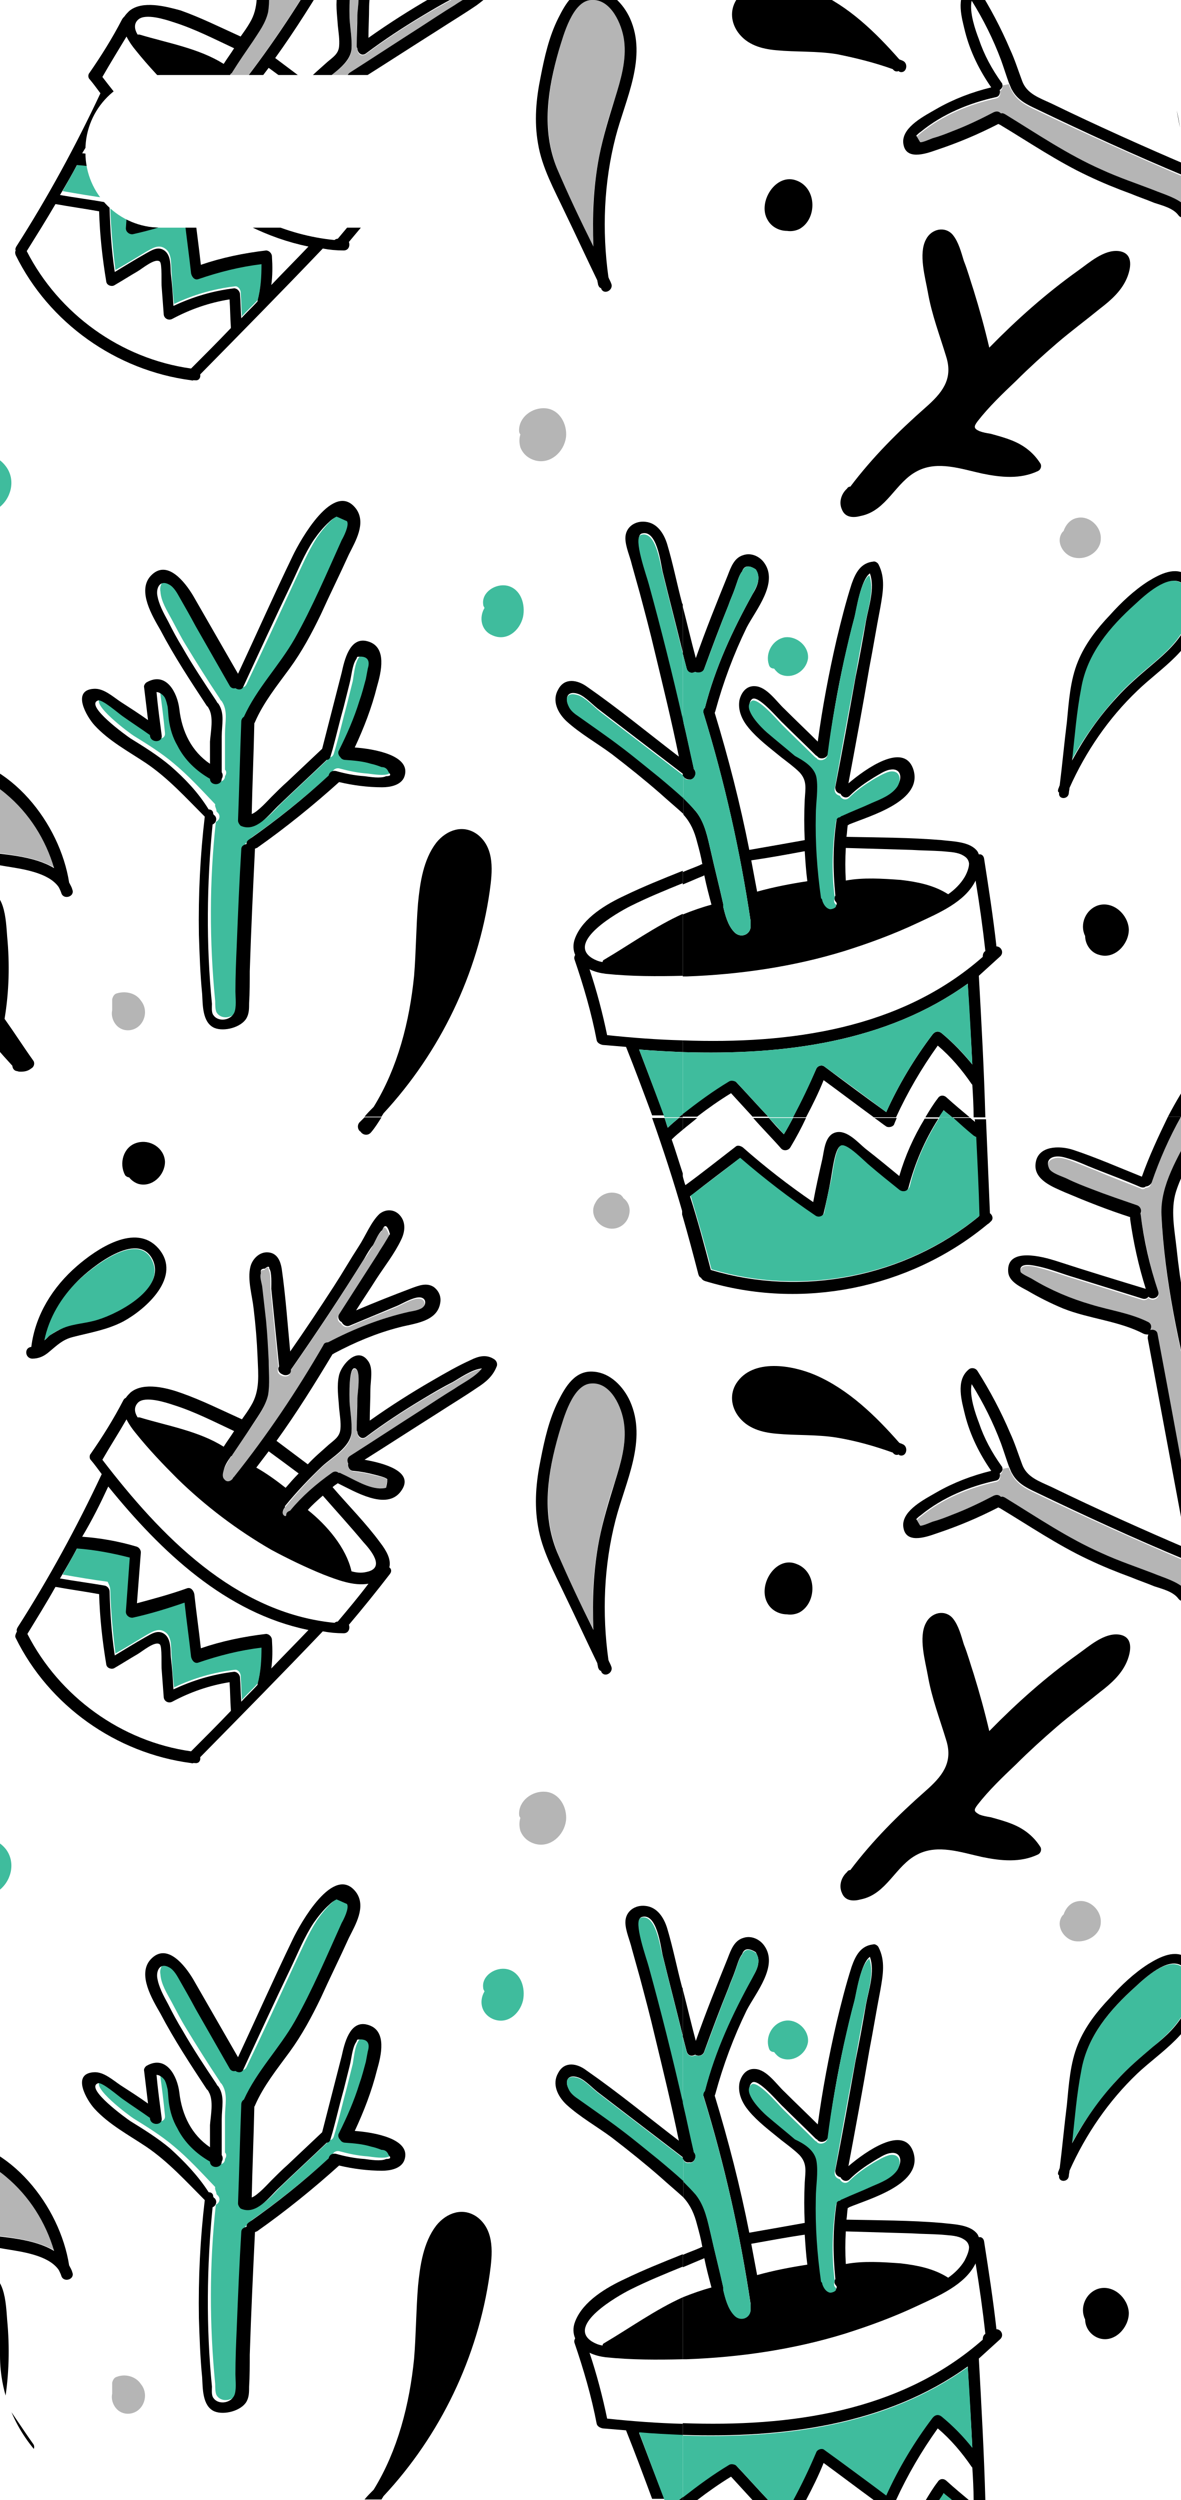 <?xml version="1.0" encoding="utf-8"?>
<!-- Generator: Adobe Illustrator 22.0.1, SVG Export Plug-In . SVG Version: 6.00 Build 0)  -->
<svg version="1.1" id="Layer_1" xmlns="http://www.w3.org/2000/svg" xmlns:xlink="http://www.w3.org/1999/xlink" x="0px" y="0px"
	 viewBox="0 0 181.1 383.3" style="enable-background:new 0 0 181.1 383.3;" xml:space="preserve">
<style type="text/css">
	.st0{fill:url(#XMLID_278_);}
	.st1{fill:url(#XMLID_279_);}
	.st2{fill:url(#XMLID_280_);}
	.st3{fill:#FCDEE0;}
	.st4{fill:url(#XMLID_281_);}
	.st5{fill:url(#XMLID_295_);}
	.st6{fill:url(#XMLID_315_);}
	.st7{fill:url(#XMLID_316_);}
	.st8{fill:url(#XMLID_317_);}
	.st9{fill:#F47A42;}
	.st10{fill:#F15A29;}
	.st11{fill:url(#XMLID_319_);}
	.st12{fill:url(#XMLID_321_);}
	.st13{fill:url(#XMLID_322_);}
	.st14{fill:#6DCFF6;}
	.st15{fill:#27AAE1;}
	.st16{fill:url(#XMLID_323_);}
	.st17{fill:url(#XMLID_324_);}
	.st18{fill:url(#XMLID_334_);}
	.st19{fill:#67B4A7;}
	.st20{fill:#00A79D;}
	.st21{fill:url(#XMLID_335_);}
	.st22{clip-path:url(#XMLID_336_);}
	.st23{fill:#3FBC9D;}
	.st24{fill:#B5B5B5;}
	.st25{clip-path:url(#XMLID_346_);}
	.st26{fill:#F9B9B9;}
	.st27{fill:#FFFFFF;}
	.st28{clip-path:url(#XMLID_347_);}
	.st29{fill:#B0D235;}
	.st30{fill:#004126;}
	.st31{clip-path:url(#XMLID_349_);}
	.st32{fill:#23BBAB;}
	.st33{fill:#002E51;}
	.st34{clip-path:url(#XMLID_350_);}
	.st35{fill:#ED1848;}
	.st36{fill:#48484A;}
	.st37{clip-path:url(#XMLID_351_);}
	.st38{fill:#FFF200;}
	.st39{clip-path:url(#XMLID_352_);}
	.st40{fill:#4EC9F5;}
	.st41{clip-path:url(#XMLID_353_);}
	.st42{fill:#B2D235;}
	.st43{fill:#B7D433;}
</style>
<g id="XMLID_180_">
	<defs>
		<path id="XMLID_1_" d="M158.7,0H22.5C10.1,0,0,10.1,0,22.5v338.6c0,12.4,10.1,22.5,22.5,22.5h136.1c12.4,0,22.5-10.1,22.5-22.5
			V22.5C181.2,10.1,171.1,0,158.7,0z M71.8,23.4c0,6.3-5.1,11.5-11.5,11.5H24.6c-6.3,0-11.5-5.1-11.5-11.5V23
			c0-6.3,5.1-11.5,11.5-11.5h35.7c6.3,0,11.5,5.1,11.5,11.5V23.4z"/>
	</defs>
	<clipPath id="XMLID_278_">
		<use xlink:href="#XMLID_1_"  style="overflow:visible;"/>
	</clipPath>
	<g id="XMLID_969_" style="clip-path:url(#XMLID_278_);">
		<g id="XMLID_978_">
			<path id="XMLID_1134_" d="M85.6,105.7c-1,1.7-0.1,3.6,1.3,4.9c2.1,1.9,4.6,3.3,6.9,5c2.6,2,5.1,4,7.5,6.1c1.1,1,2.3,2,3.4,3
				c0,0,0.1,0.1,0.1,0.1v-2.6c-1.2-1.1-2.5-2.2-3.7-3.2c-1.9-1.6-3.9-3.2-5.9-4.7c-2.1-1.6-4.2-3.1-6.4-4.6
				c-0.6-0.4-1.3-0.9-1.6-1.6c-0.6-1.1-0.2-2.3,1.5-1.7c1.1,0.4,2.3,1.8,3.3,2.5c4.3,3.3,8.5,6.5,12.8,9.8v-8.6
				c-1.6-6.9-3.3-13.8-5.2-20.7c-0.3-1.2-2.6-7.2-1.2-7.6c2.3-0.7,2.9,4.4,3.2,5.8c1,4.1,2.1,8.3,3.1,12.4v-7.2c0-0.1,0-0.2-0.1-0.3
				c-0.8-3-1.4-6.1-2.3-9.1c-0.5-1.6-1.5-3.2-3.3-3.4c-1.6-0.2-3.1,0.8-3.1,2.5c0,1.3,0.7,2.8,1,4.1c0.4,1.4,0.8,2.9,1.2,4.3
				c0.8,3,1.6,6,2.3,9c1.3,5.4,2.6,10.7,3.7,16.1c-4.7-3.6-9.3-7.4-14.2-10.8C88.6,104.3,86.6,103.8,85.6,105.7z"/>
			<path id="XMLID_1127_" d="M98,160.9c2.2,0.2,4.5,0.3,6.7,0.4v-1.8c-3.9-0.1-7.8-0.4-11.6-0.8c-0.7-3.4-1.6-6.8-2.7-10.1
				c0.8,0.4,1.7,0.6,2.5,0.7c3.9,0.4,7.9,0.4,11.8,0.3v-9.5c-4.2,1.9-8.1,4.7-12,7c-0.2,0.1-0.3,0.2-0.3,0.4
				c-0.6-0.1-1.1-0.3-1.6-0.6c-4-2.5,3.9-7,5.9-8c2.6-1.3,5.3-2.4,8-3.5v-1.9c-3,1.2-6,2.4-8.9,3.8c-2.8,1.3-6.4,3.4-7.6,6.5
				c-0.4,1-0.3,1.9,0,2.6c-0.1,0.2-0.2,0.4-0.1,0.7c1.4,4.1,2.6,8.2,3.4,12.4c0.1,0.4,0.5,0.6,0.9,0.7c1.2,0.1,2.4,0.2,3.6,0.3
				c1.4,3.5,2.7,7,4,10.5h1.9C100.6,167.8,99.3,164.3,98,160.9z"/>
			<path id="XMLID_1094_" d="M104.7,171.3v-0.5c-0.2,0.2-0.4,0.3-0.6,0.5H104.7z"/>
			<path id="XMLID_1093_" class="st23" d="M101.9,171.3h2.2c0.2-0.2,0.4-0.3,0.6-0.5v-9.5c-2.3-0.1-4.5-0.2-6.7-0.4
				C99.3,164.3,100.6,167.8,101.9,171.3z"/>
			<path id="XMLID_1092_" class="st23" d="M98.3,82c-1.3,0.4,0.9,6.4,1.2,7.6c1.9,6.9,3.6,13.7,5.2,20.7v-10.1
				c-1-4.1-2.1-8.3-3.1-12.4C101.2,86.4,100.6,81.3,98.3,82z"/>
			<path id="XMLID_1091_" class="st23" d="M88.7,106.6c-1.8-0.6-2.1,0.5-1.5,1.7c0.3,0.7,1,1.2,1.6,1.6c2.1,1.5,4.3,3,6.4,4.6
				c2,1.5,3.9,3.1,5.9,4.7c1.2,1,2.5,2.1,3.7,3.2v-3.5c-4.3-3.3-8.5-6.5-12.8-9.8C91,108.3,89.8,107,88.7,106.6z"/>
			<path id="XMLID_1090_" d="M75.1,136.6c0.4-2.9,0.8-6.5-1.8-8.6c-2.2-1.7-4.8-0.8-6.4,1.2c-2,2.6-2.5,6.2-2.8,9.3
				c-0.3,3.7-0.3,7.4-0.6,11.1c-0.7,7-2.5,14.1-6.2,20.1c-0.5,0.5-1,1-1.4,1.5h2.6c0.1-0.2,0.2-0.3,0.3-0.5
				C67.5,161.3,73.3,149.3,75.1,136.6z"/>
			<path id="XMLID_1076_" class="st23" d="M33.2,124.4c0,0,0.1,0.1,0.2,0.2c0.5,0.5,0.2,1.2-0.3,1.4c-1,9.1-1,18.3-0.1,27.5
				c0,0.5,0,1.3,0.2,1.7c0.7,1.2,2.6,0.9,3.2-0.3c0.4-0.8,0.1-2.4,0.2-3.3c0.1-2.3,0.1-4.7,0.2-7c0.2-4.9,0.4-9.8,0.7-14.8
				c0-0.5,0.4-0.8,0.8-0.8c0-0.2,0.1-0.5,0.4-0.7c4.3-3,8.3-6.3,12.2-9.8c0.1-0.4,0.5-0.8,1.1-0.7c1.5,0.4,2.9,0.7,4.4,0.8
				c0.8,0.1,2.6,0.4,3.3,0c0.6,0,0.8-0.2,0.4-0.6c-0.1-0.5-0.5-0.8-1.1-0.8c-0.5-0.2-1-0.4-1.6-0.5c-1.3-0.4-2.6-0.5-4-0.6
				c-0.4,0-0.6-0.2-0.7-0.4c-0.2-0.2-0.4-0.5-0.3-0.9c0-0.1,0-0.1,0.1-0.2c1.2-2.4,2.2-4.9,3.1-7.5c0.4-1.1,0.7-2.3,1-3.4
				c0.1-0.5,0.3-1,0.3-1.6c0.5-1.4-0.1-2-1.6-1.8c-0.1,0.1-0.1,0.3-0.2,0.4c-0.7,0.9-0.8,2.6-1,3.7c-0.3,1.2-0.6,2.4-0.9,3.6
				c-0.6,2.2-1.1,4.4-1.7,6.5c-0.1,0.3-0.2,0.7-0.3,1c-0.1,0.4-0.4,0.6-0.6,0.6c-2.4,2.3-4.9,4.6-7.3,6.9c-1.5,1.4-3.5,4.3-5.9,3.2
				c-0.3-0.1-0.4-0.5-0.4-0.8c0.2-5.1,0.3-10.1,0.5-15.2c0-0.3,0.2-0.6,0.4-0.7c2-4.4,5.4-7.8,7.8-12c2.7-4.8,4.9-10.1,7.2-15.1
				c0.2-0.5,1.2-2.3,0.8-2.9c-0.5-0.2-1.1-0.5-1.6-0.7c-0.4,0.2-0.8,0.5-1.1,0.8c-0.9,0.8-1.7,1.8-2.4,2.8c-1.4,2.2-2.4,4.6-3.5,6.9
				c-2.4,5.2-4.8,10.4-7.3,15.6c-0.3,0.6-0.9,0.6-1.2,0.2c-0.3,0.1-0.7,0-0.9-0.4c-1.7-3-3.5-6.1-5.2-9.1c-0.8-1.4-1.6-2.9-2.4-4.3
				c-0.5-0.8-0.9-1.7-1.7-2.1c-1.3-0.7-2,0.4-1.8,1.5c0.1,1.5,1,2.9,1.7,4.2c0.7,1.3,1.4,2.7,2.2,4c1.7,2.8,3.4,5.5,5.2,8.2
				c0,0.1,0.1,0.1,0.1,0.2c0.1,0.1,0.1,0.1,0.2,0.2c1,1.5,0.5,3.2,0.5,5c0,1.8,0,3.7,0,5.5c0.3,0.3,0.2,0.7,0,1c0,0,0,0,0,0
				c0,1.1-1.7,1.1-1.8,0c-2.1-1.2-3.9-2.9-5-5.1c-0.6-1.2-1.1-2.5-1.3-3.9c-0.1-0.7-0.1-1.4-0.2-2.1c-0.1-0.4-0.2-0.9-0.4-1.3
				c-0.2-0.4-0.8-0.8-1.3-0.9c0.3,2.2,0.6,4.5,0.8,6.7c0.1,1.1-1.6,1.1-1.8,0c0,0,0,0,0-0.1c-1.4-1-2.8-1.9-4.2-2.9
				c-0.6-0.4-3.2-2.7-3.8-2.4c-1.9,0.8,4.5,5.5,5,5.8c2.1,1.3,4.2,2.6,6.1,4.2c2.3,1.9,4.3,4.1,6.4,6.3
				C32.9,123.7,33.2,123.9,33.2,124.4z"/>
			<path id="XMLID_979_" d="M30.5,143.3c0.1,3,0.2,6.1,0.5,9.1c0.1,1.6,0,4.4,1.9,5.2c1.5,0.6,4.1-0.1,4.9-1.5
				c0.4-0.7,0.4-1.5,0.4-2.3c0.1-1.6,0.1-3.3,0.1-4.9c0.2-6.3,0.5-12.6,0.8-18.8c0.1,0,0.2-0.1,0.3-0.1c4.4-3.1,8.6-6.5,12.6-10.1
				c2.1,0.5,4.4,0.8,6.6,0.8c1.2,0,2.9-0.3,3.4-1.6c1.2-3.3-4.7-4.3-7.6-4.5c1.4-3,2.6-6.1,3.4-9.3c0.6-2.1,1.7-6.2-1.5-7
				c-2.7-0.7-3.5,3-3.9,4.8c-1,3.9-2,7.8-3,11.7c-1.8,1.7-3.6,3.4-5.3,5c-0.9,0.8-1.7,1.6-2.5,2.4c-0.4,0.4-2.1,2.3-3,2.6
				c0.1-4.6,0.3-9.2,0.4-13.9c0-0.1,0.1-0.1,0.1-0.2c1.3-3,3.4-5.6,5.3-8.2c1.9-2.6,3.4-5.4,4.8-8.3c1.4-3.1,2.9-6.1,4.3-9.2
				c1-2,2.7-4.8,1.1-7c-3.4-4.5-8.6,4.9-9.7,7.2c-2.9,6-5.6,12.1-8.4,18.1c-2.3-4-4.6-8-6.9-12c-1.2-2-4-5.7-6.5-3
				c-2.1,2.3,0.3,6.2,1.5,8.3c2.1,4,4.6,7.8,7.1,11.6c0.1,0.1,0.1,0.1,0.2,0.2c0,0.1,0.1,0.1,0.1,0.2c0.8,1.3,0.3,3.6,0.2,5.1
				c0,1.1,0,2.2,0,3.4c-2.8-1.9-4.3-4.9-4.7-8.4c-0.3-2.5-2-5.8-5-4.1c-0.2,0.1-0.5,0.5-0.4,0.8c0.2,1.7,0.4,3.3,0.6,5
				c-1.4-1-2.8-1.9-4.2-2.8c-1.2-0.8-2.6-2.1-4.1-2c-3.5,0.2-1.1,4.3,0.1,5.6c2.2,2.4,5.2,4,7.9,5.8c3.4,2.3,6.1,5.3,9,8.2
				C30.7,131.1,30.4,137.2,30.5,143.3z M26.1,117.4c-1.9-1.6-4-2.9-6.1-4.2c-0.6-0.4-7-5-5-5.8c0.6-0.3,3.2,2,3.8,2.4
				c1.4,1,2.8,1.9,4.2,2.9c0,0,0,0,0,0.1c0.1,1.1,1.9,1.1,1.8,0c-0.3-2.3-0.6-4.5-0.8-6.7c0.5,0,1.1,0.5,1.3,0.9
				c0.2,0.4,0.3,0.9,0.4,1.3c0.1,0.7,0.1,1.4,0.2,2.1c0.2,1.4,0.6,2.7,1.3,3.9c1.1,2.2,2.9,3.9,5,5.1c0,1.1,1.8,1.1,1.8,0
				c0,0,0,0,0,0c0.2-0.3,0.2-0.7,0-1c0-1.8,0-3.7,0-5.5c0-1.8,0.5-3.5-0.5-5c-0.1-0.1-0.1-0.1-0.2-0.2c0-0.1-0.1-0.1-0.1-0.2
				c-1.8-2.7-3.6-5.4-5.2-8.2c-0.8-1.3-1.5-2.6-2.2-4c-0.7-1.3-1.5-2.7-1.7-4.2c-0.1-1.1,0.5-2.2,1.8-1.5c0.8,0.4,1.3,1.4,1.7,2.1
				c0.8,1.4,1.6,2.8,2.4,4.3c1.7,3,3.5,6.1,5.2,9.1c0.2,0.4,0.6,0.5,0.9,0.4c0.4,0.3,1,0.3,1.2-0.2c2.4-5.2,4.8-10.4,7.3-15.6
				c1.1-2.3,2.1-4.8,3.5-6.9c0.7-1,1.5-2,2.4-2.8c0.3-0.3,0.7-0.6,1.1-0.8c0.5,0.2,1.1,0.5,1.6,0.7c0.4,0.6-0.5,2.4-0.8,2.9
				c-2.3,5.1-4.5,10.3-7.2,15.1c-2.4,4.2-5.8,7.6-7.8,12c-0.2,0.1-0.4,0.4-0.4,0.7c-0.2,5.1-0.3,10.1-0.5,15.2
				c0,0.3,0.2,0.6,0.4,0.8c2.4,1.1,4.4-1.8,5.9-3.2c2.4-2.3,4.9-4.6,7.3-6.9c0.3,0,0.5-0.2,0.6-0.6c0.1-0.3,0.2-0.7,0.3-1
				c0.6-2.2,1.1-4.4,1.7-6.5c0.3-1.2,0.6-2.4,0.9-3.6c0.3-1.1,0.4-2.8,1-3.7c0.1-0.1,0.1-0.3,0.2-0.4c1.5-0.2,2,0.5,1.6,1.8
				c-0.1,0.5-0.2,1.1-0.3,1.6c-0.3,1.1-0.6,2.3-1,3.4c-0.8,2.6-1.9,5.1-3.1,7.5c0,0.1-0.1,0.1-0.1,0.2c-0.1,0.4,0.1,0.7,0.3,0.9
				c0.1,0.2,0.4,0.4,0.7,0.4c1.4,0.1,2.7,0.2,4,0.6c0.5,0.1,1.1,0.3,1.6,0.5c0.6,0,0.9,0.3,1.1,0.8c0.4,0.4,0.3,0.6-0.4,0.6
				c-0.8,0.4-2.5,0.1-3.3,0c-1.5-0.1-3-0.4-4.4-0.8c-0.6-0.1-1,0.2-1.1,0.7c-3.8,3.5-7.9,6.8-12.2,9.8c-0.3,0.2-0.4,0.4-0.4,0.7
				c-0.4,0.1-0.8,0.3-0.8,0.8c-0.3,4.9-0.5,9.8-0.7,14.8c-0.1,2.3-0.2,4.7-0.2,7c0,0.9,0.2,2.5-0.2,3.3c-0.6,1.2-2.5,1.4-3.2,0.3
				c-0.3-0.4-0.2-1.3-0.2-1.7c-0.9-9.1-0.8-18.4,0.1-27.5c0.5-0.2,0.8-0.9,0.3-1.4c-0.1,0-0.1-0.1-0.2-0.2c0-0.5-0.3-0.7-0.7-0.7
				C30.4,121.5,28.3,119.3,26.1,117.4z"/>
			<path id="XMLID_1006_" class="st23" d="M16.9,31.6c0.1,3.3,0.4,6.6,0.8,9.8c1.6-0.9,3.2-1.9,4.7-2.8c0.9-0.5,1.9-1.2,2.9-0.5
				c1.1,0.7,0.9,2.4,1,3.6c0.1,1.6,0.2,3.3,0.4,4.9c2.9-1.4,6-2.3,9.3-2.7c0.5-0.1,0.9,0.5,0.9,0.9c0.1,1.2,0.1,2.5,0.2,3.7
				c0.8-0.9,1.7-1.7,2.5-2.6c0,0,0,0,0-0.1c0.4-1.8,0.6-3.7,0.6-5.6c-3.3,0.4-6.6,1.2-9.7,2.3c-0.6,0.2-1.1-0.3-1.1-0.9
				c-0.3-2.8-0.7-5.5-1-8.3c-2.6,0.9-5.2,1.6-7.9,2.3c-0.5,0.1-1.2-0.3-1.1-0.9c0.2-2.7,0.4-5.5,0.6-8.3c-2.6-0.7-5.3-1.2-8-1.4
				c0,0,0,0,0,0c-0.8,1.4-1.6,2.9-2.4,4.3c2.3,0.4,4.6,0.8,6.9,1.1C16.7,30.8,16.9,31.3,16.9,31.6z"/>
			<path id="XMLID_1007_" class="st24" d="M43.6,19.2c-0.2,0.3-0.4,0.8-0.1,1.1c0.2,0.2,0.4,0.2,0.4-0.1c0-0.3,0.3-0.5,0.6-0.6
				c1.9-2.2,4-4.2,6.4-5.8c0.4-0.2,0.7-0.2,1,0c0.1,0,0.3,0,0.4,0.1c1.8,0.8,3.9,2.2,5.9,2.3c0.3,0.1,0.7,0,1-0.1
				c0-0.4,0.1-0.9,0.2-1.3c-0.2-0.4-1.5-0.6-1.9-0.7c-1.1-0.3-2.2-0.5-3.3-0.6c-0.6-0.1-0.9-0.6-0.8-1.1c-0.2-0.4-0.2-0.9,0.3-1.2
				c3.6-2.3,7.1-4.6,10.7-6.9c1.8-1.1,3.6-2.3,5.3-3.4c1.3-0.8,3.2-1.7,4.2-3.1c-1.4,0.1-3.6,1.6-4.5,2.1c-1.5,0.8-3.1,1.7-4.6,2.6
				c-3,1.8-5.9,3.7-8.7,5.8c-0.7,0.5-1.3-0.1-1.3-0.8c-0.1-0.1-0.1-0.3-0.1-0.4c0-1.6,0-3.1,0.1-4.7c0-0.7,0.6-4.3-0.3-4.6
				c-1.1-0.4-0.9,4.5-0.9,5.1C53.7,4.4,54,6,53.9,7.5c-0.1,2.3-2.9,3.7-4.5,5.2c-2,1.9-3.9,4-5.7,6.2C43.7,19,43.6,19.1,43.6,19.2z"
				/>
			<path id="XMLID_1009_" class="st24" d="M35.3,11.4c-0.4,0.7-0.8,1.3-1.1,2.1c-0.1,0.5-0.3,1,0.1,1.4c0.4,0.4,0.9,0.3,1.2,0
				c0.1-0.1,0.1-0.2,0.2-0.3c0,0,0.1-0.1,0.1-0.1c5.1-6.4,9.6-13.1,13.7-20.2C49.7-6,50-6.1,50.2-6.1c4-2.1,8.1-3.7,12.5-4.7
				c0.6-0.1,1.3-0.3,1.8-0.5c0.9-0.5,0.8-1.7-0.3-1.7c-1,0-2.5,0.9-3.4,1.3c-2.4,1-4.8,1.9-7.2,3c-0.6,0.2-1.1-0.1-1.3-0.5
				c-0.4-0.2-0.7-0.7-0.4-1.2c2-3.1,3.9-6.1,5.9-9.2c0.4-0.7,0.9-1.4,1.3-2.1c0.2-0.3,0.4-0.7,0.6-1c-0.5-1.4-0.9-1.6-1.2-0.6
				c-0.6,0.5-1,1.7-1.4,2.3c-0.4,0.7-0.8,1.4-1.3,2c-3.6,5.8-7.4,11.5-11.3,17.1c0.1,0.8-0.7,1-1.3,0.7c-0.5-0.2-0.8-0.6-0.5-1.2
				c-0.4-4-0.8-8-1.2-11.9c-0.1-0.6,0.1-2.5-0.3-3.1c0-0.5-0.2-0.5-0.7,0c-0.5,0-0.7,0.3-0.6,0.7c-0.2,0.6,0.1,1.4,0.2,2
				c0.2,1.8,0.5,3.5,0.6,5.3c0.2,2,0.3,4,0.4,6.1c0.1,1.7,0.3,3.6-0.1,5.3c-0.3,1.6-1.4,3-2.3,4.4c-1.1,1.6-2.2,3.3-3.3,4.9
				C35.5,11.3,35.4,11.4,35.3,11.4z"/>
			<path id="XMLID_1012_" d="M2.4,39.1c5.1,10.4,15.4,17.7,26.9,19.2c0.1,0,0.2,0.1,0.3,0c0.1,0,0.2,0,0.3,0
				c0.6,0.1,0.9-0.4,0.8-0.9c6.3-6.4,12.6-12.8,18.8-19.3c1,0.2,2.1,0.3,3.2,0.3c0.8,0,1-0.8,0.8-1.3c2.2-2.6,4.3-5.2,6.3-7.8
				c0.3-0.4,0.2-0.8-0.1-1c0.3-1.2-0.4-2.5-1.4-3.8c-2.2-3-4.9-5.7-7.3-8.5c0.2-0.2,0.5-0.4,0.8-0.6c2.5,1.2,7.5,4.3,9.7,1.2
				c2.2-3-2.7-4.3-5.6-4.8c3.8-2.4,7.5-4.8,11.3-7.2c2-1.3,4-2.5,5.9-3.8C74.3-0.1,75.5-1,76-2.5c0.1-0.4-0.1-0.8-0.4-1
				C74.5-4.4,73.2-4,72-3.5c-2,0.9-3.9,2-5.8,3.1c-3.3,1.9-6.6,4-9.7,6.2c0-1.6,0.1-3.2,0.1-4.8c0-1.3,0.5-3.3-0.4-4.4
				c-1.6-2.2-4,0.6-4.4,2.2c-0.4,1.7-0.1,3.4,0,5.1c0.1,1,0.3,2.2,0.2,3.2c-0.1,1.2-1,1.7-1.8,2.4c-1.1,1-2.2,1.9-3.2,3
				c-1.6-1.2-3.2-2.4-4.8-3.6c3.1-4.3,5.9-8.8,8.6-13.3c0.1,0,0.1,0,0.2-0.1c3.2-1.7,6.5-3.1,10-4c2.2-0.6,5.8-0.8,6.3-3.7
				c0.2-1-0.2-1.9-1-2.5c-1.1-0.7-2.3-0.2-3.4,0.2c-2.9,1.1-5.7,2.2-8.5,3.4c1-1.6,2.1-3.2,3.1-4.8c1.3-2,2.8-3.9,3.8-6
				c0.6-1.2,0.8-2.7-0.2-3.8c-0.8-0.9-2.1-1-3.1-0.2c-1.3,1.2-2.2,3.5-3.2,5c-1.3,2-2.5,4.1-3.8,6.1c-2.2,3.4-4.4,6.7-6.7,10
				c-0.4-4.2-0.7-8.5-1.3-12.7c-0.2-1.2-0.7-2.4-2.1-2.5c-1.3-0.1-2.4,1-2.7,2.2c-0.5,2,0.3,4.5,0.5,6.5c0.3,2.5,0.5,4.9,0.6,7.4
				c0.1,2.6,0.4,5.1-1,7.4c-0.4,0.7-0.9,1.4-1.4,2.1c0,0,0,0,0,0c-3.1-1.4-6.1-2.9-9.2-4C25.5,1,21.8,0,19.8,1.7
				c-0.3,0.3-0.5,0.5-0.7,0.8C19,2.6,18.8,2.8,18.7,3c-1.5,2.9-3.2,5.6-5,8.2c-0.2,0.2-0.2,0.7,0,0.9c0.6,0.7,1.1,1.4,1.7,2.2
				c-3.8,8.1-8.1,16-12.9,23.5c-0.1,0.2-0.2,0.4-0.1,0.6C2.3,38.6,2.3,38.8,2.4,39.1z M55.7,24.4c1.1,1.2,3.5,4,0.5,4.6
				c-0.8,0.2-1.6,0.1-2.3-0.1c-0.8-3.6-3.8-7.1-6.7-9.4c0.7-0.8,1.5-1.5,2.3-2.2C51.6,19.6,53.7,21.9,55.7,24.4z M49.4,12.7
				c1.5-1.4,4.3-2.9,4.5-5.2C54,6,53.7,4.4,53.6,2.8c0-0.6-0.2-5.6,0.9-5.1c0.9,0.4,0.3,3.9,0.3,4.6c0,1.6-0.1,3.1-0.1,4.7
				c0,0.2,0,0.3,0.1,0.4c0,0.6,0.6,1.3,1.3,0.8c2.8-2.1,5.7-4,8.7-5.8c1.5-0.9,3-1.8,4.6-2.6c0.9-0.5,3-2,4.5-2.1
				c-1,1.3-2.9,2.2-4.2,3.1c-1.8,1.1-3.6,2.3-5.3,3.4c-3.6,2.3-7.1,4.6-10.7,6.9c-0.5,0.3-0.5,0.8-0.3,1.2c-0.1,0.5,0.2,1.1,0.8,1.1
				c1.1,0.1,2.2,0.3,3.3,0.6c0.4,0.1,1.7,0.4,1.9,0.7c0,0.4-0.1,0.9-0.2,1.3c-0.3,0.1-0.7,0.1-1,0.1c-2-0.1-4.1-1.5-5.9-2.3
				c-0.1-0.1-0.3-0.1-0.4-0.1c-0.2-0.2-0.6-0.3-1,0c-2.4,1.7-4.6,3.6-6.4,5.8c-0.3,0.1-0.6,0.3-0.6,0.6c0,0.3-0.2,0.3-0.4,0.1
				c-0.3-0.3-0.1-0.8,0.1-1.1c0.1-0.1,0.1-0.2,0.1-0.3C45.5,16.7,47.4,14.6,49.4,12.7z M45.8,13.8c-0.7,0.7-1.4,1.5-2,2.2
				c-1.4-1.1-2.9-2.2-4.5-3.1c0.6-0.8,1.3-1.7,1.9-2.5C42.7,11.5,44.2,12.6,45.8,13.8z M38.8,6.3c0.9-1.4,1.9-2.7,2.3-4.4
				c0.3-1.7,0.1-3.5,0.1-5.3c-0.1-2-0.2-4-0.4-6.1c-0.2-1.8-0.4-3.5-0.6-5.3c-0.1-0.6-0.4-1.4-0.2-2c-0.1-0.5,0.1-0.7,0.6-0.7
				c0.5-0.4,0.7-0.4,0.7,0c0.4,0.5,0.3,2.4,0.3,3.1c0.4,4,0.8,8,1.2,11.9c-0.3,0.5,0,1,0.5,1.2c0.5,0.3,1.4,0.1,1.3-0.7
				c3.9-5.6,7.7-11.3,11.3-17.1c0.4-0.7,0.8-1.4,1.3-2c0.4-0.7,0.8-1.8,1.4-2.3c0.4-1,0.8-0.8,1.2,0.6c-0.2,0.3-0.4,0.7-0.6,1
				c-0.4,0.7-0.9,1.4-1.3,2.1c-2,3.1-3.9,6.1-5.9,9.2c-0.3,0.5,0,1,0.4,1.2c0.2,0.4,0.7,0.8,1.3,0.5c2.4-1,4.8-2,7.2-3
				c0.9-0.4,2.4-1.3,3.4-1.3c1.1,0,1.2,1.2,0.3,1.7c-0.6,0.3-1.2,0.4-1.8,0.5c-4.4,1-8.5,2.6-12.5,4.7c-0.3,0-0.6,0.1-0.7,0.4
				c-4.1,7.1-8.6,13.8-13.7,20.2c0,0-0.1,0.1-0.1,0.1c-0.1,0.1-0.1,0.2-0.2,0.3c-0.3,0.3-0.8,0.5-1.2,0c-0.4-0.4-0.2-1-0.1-1.4
				c0.2-0.8,0.6-1.4,1.1-2.1c0.1-0.1,0.2-0.1,0.2-0.2C36.6,9.5,37.7,7.9,38.8,6.3z M21.2,3c1.1-1,4.2,0,5.4,0.4c3.2,1,6.3,2.6,9.3,4
				c-0.5,0.8-1.1,1.6-1.6,2.4c-3.8-2.4-8.6-3.2-12.9-4.5c-0.1,0-0.2,0-0.3,0C20.6,4.5,20.5,3.6,21.2,3z M19.4,5.6
				c0.4,0.8,0.9,1.5,1.4,2.1c2,2.5,4.2,4.8,6.4,7c4.3,4.2,9.2,7.9,14.4,10.9c2.6,1.4,5.3,2.7,8,3.8c2.1,0.8,4.6,1.8,6.9,1.4
				c-1.5,2-3.1,3.9-4.7,5.8c-0.2,0-0.4,0.1-0.5,0.2c-15.3-1.5-26.7-13.4-35.6-25C16.9,9.7,18.2,7.6,19.4,5.6z M16.6,15.8
				c8.1,10,18,19.4,30.7,22c-1.9,2-3.8,3.9-5.7,5.9c0.2-1.4,0.2-2.9,0.1-4.4c0-0.4-0.4-0.9-0.9-0.9c-3.4,0.4-6.8,1.1-10,2.2
				c-0.3-2.8-0.7-5.5-1-8.3c-0.1-0.5-0.5-1.1-1.1-0.9c-2.5,0.9-5.1,1.6-7.7,2.3c0.2-2.6,0.4-5.2,0.6-7.8c0-0.4-0.3-0.8-0.7-0.9
				c-2.7-0.8-5.5-1.3-8.3-1.5C14.1,21.1,15.4,18.4,16.6,15.8z M11.8,25.3C11.8,25.3,11.8,25.3,11.8,25.3c2.7,0.2,5.4,0.7,8.1,1.4
				c-0.2,2.7-0.4,5.5-0.6,8.3c0,0.6,0.6,1,1.1,0.9c2.7-0.6,5.3-1.4,7.9-2.3c0.3,2.8,0.7,5.5,1,8.3c0.1,0.5,0.5,1.1,1.1,0.9
				c3.2-1.1,6.4-1.9,9.7-2.3c0,1.9-0.1,3.7-0.6,5.6c0,0,0,0,0,0.1c-0.8,0.9-1.7,1.7-2.5,2.6c-0.1-1.2-0.1-2.5-0.2-3.7
				c0-0.4-0.4-0.9-0.9-0.9c-3.3,0.4-6.3,1.3-9.3,2.7c-0.1-1.6-0.2-3.3-0.4-4.9c-0.1-1.1,0.1-2.8-1-3.6c-1-0.7-2,0-2.9,0.5
				c-1.6,0.9-3.2,1.9-4.7,2.8c-0.5-3.3-0.7-6.5-0.8-9.8c0-0.4-0.3-0.8-0.7-0.9c-2.3-0.4-4.6-0.7-6.9-1.1
				C10.2,28.2,11,26.8,11.8,25.3z M8.5,31.3c0,0,0.1,0,0.1,0c2.2,0.4,4.4,0.7,6.6,1.1c0.1,3.6,0.5,7.2,1.1,10.8
				c0.1,0.6,0.9,0.8,1.3,0.5c1.2-0.7,2.3-1.4,3.5-2.1c0.7-0.4,2.7-2.1,3.4-1.5c0.4,0.3,0.2,3.4,0.3,4c0.1,1.3,0.2,2.7,0.3,4
				c0,0.7,0.7,1.1,1.3,0.8c2.8-1.5,5.7-2.5,8.8-3c0.1,1.4,0.1,2.8,0.2,4.2c0,0.1,0,0.1,0,0.2c-2,2.1-4.1,4.2-6.1,6.2
				C18.5,55,9,48.1,4.1,38.5C5.6,36.1,7.1,33.7,8.5,31.3z"/>
			<path id="XMLID_1022_" class="st24" d="M85.7,7.7c-1.7,6-2.6,12.2-0.3,18.1c1.6,4.1,3.6,8.1,5.6,12c-0.3-4.7,0-9.3,0.9-13.9
				c0.6-3,1.4-5.9,2.4-8.8c0.9-2.9,1.8-5.8,1.4-8.9c-0.3-2.4-2-6.4-5-6.2C87.8,0.1,86.3,5.4,85.7,7.7z"/>
			<path id="XMLID_1025_" d="M85.6,2.8c-1.4,2.8-2.1,5.9-2.7,9c-0.7,3.4-1,6.8-0.4,10.2c0.6,3.7,2.5,7.1,4.1,10.5
				c1.7,3.5,3.3,7,5,10.5c0,0.2,0.1,0.4,0.1,0.6c0.1,0.3,0.2,0.5,0.5,0.6c0,0,0,0,0,0.1c0.5,1,2,0.1,1.5-0.9
				c-0.1-0.3-0.3-0.6-0.4-0.9c-1-7.2-0.7-14.5,1.1-21.5c1.5-5.8,4.9-12.2,2.2-18.2c-1-2.2-3-4.3-5.5-4.5C88.2-2.1,86.7,0.6,85.6,2.8
				z M95.7,6.2c0.4,3-0.5,6-1.4,8.9c-0.9,2.9-1.8,5.8-2.4,8.8c-0.9,4.6-1.1,9.3-0.9,13.9c-2-4-3.9-8-5.6-12
				c-2.4-5.9-1.4-12.2,0.3-18.1c0.7-2.3,2.1-7.6,5-7.7C93.7-0.2,95.4,3.8,95.7,6.2z"/>
			<path id="XMLID_1037_" class="st24" d="M-2.5,130.5c3,0.4,7.7,0.7,10.8,2.5c-1.3-4.4-3.8-8.4-7.4-11.4c-4.1-3.4-13.1-7-15.9-0.1
				C-17.8,128.3-6.6,129.9-2.5,130.5z"/>
			<path id="XMLID_1040_" d="M-8.9,131.1c3.2,0.9,6.5,1.1,9.7,1.7c2.4,0.4,6.6,0.9,8.2,3.2c0,0.1,0.1,0.1,0.1,0.2
				c0.1,0.2,0.2,0.4,0.3,0.7c0.3,1.1,2.1,0.6,1.7-0.5c-0.1-0.4-0.3-0.7-0.5-1.1c-1.4-9-9-18.9-18.7-19.5c-4.2-0.2-8.7,2.5-9.1,7
				C-17.5,127.6-12.8,130-8.9,131.1z M-15,121.6c2.8-6.9,11.8-3.4,15.9,0.1c3.6,3,6.1,7,7.4,11.4c-3.1-1.9-7.8-2.1-10.8-2.5
				C-6.6,129.9-17.8,128.3-15,121.6z"/>
			<path id="XMLID_1046_" class="st23" d="M-3.8,69.7c-0.3-0.3-0.7-0.4-1.1-0.2c-2.4,1.3-3.6,4.4-2.2,6.8c1.3,2.3,4.5,3.2,6.7,1.7
				c2.1-1.4,2.9-4.4,1.3-6.5C-0.2,70-2.1,69.3-3.8,69.7z"/>
			<path id="XMLID_1051_" class="st24" d="M79.6,66.1c0,0.2,0.1,0.4,0.2,0.5c-0.2,0.6-0.2,1.3,0,2c0.4,1,1.2,1.7,2.3,2
				c2.3,0.6,4.4-1.3,4.7-3.6c0.2-2-1-4.2-3.1-4.4C81.6,62.4,79.5,64,79.6,66.1z"/>
			<path id="XMLID_1052_" class="st24" d="M17.9,152.3c-0.4,0.1-0.6,0.5-0.7,0.9c0,0.6,0,1.1,0,1.7c-0.2,0.9,0.2,2,1,2.6
				c1.1,0.8,2.6,0.5,3.4-0.5c0.8-1,0.9-2.5,0-3.6C20.8,152.2,19.2,151.9,17.9,152.3z"/>
			<path id="XMLID_1061_" class="st23" d="M75.5,97.4c2.2,1,4.2-0.7,4.7-2.8c0.4-1.9-0.3-4.3-2.4-4.8c-1.8-0.4-4,1-3.7,2.9
				c0,0.2,0.1,0.3,0.2,0.5C73.4,94.7,73.8,96.7,75.5,97.4z"/>
			<path id="XMLID_1063_" d="M1.9,163.4c0,0.3,0.2,0.7,0.6,0.8c0.1,0,0.1,0,0.1,0c0.2,0.1,0.4,0.1,0.6,0.1c0.6,0,1.1-0.1,1.6-0.5
				c0.4-0.2,0.6-0.8,0.3-1.2c-1.5-2.1-2.9-4.3-4.4-6.4c0.7-4.2,0.8-8.4,0.4-12.6c-0.2-2.5-0.3-7.8-4.1-7c-0.4,0.1-0.6,0.5-0.7,0.9
				c0,0.6,0,1.1-0.1,1.7c0,0.1,0,0.2,0,0.3c-0.1,3.8,0,7.5,0.5,11.2c-0.7-1.1-1.5-2.2-2.2-3.3c-1.7-2.5-3.3-5-5.1-7.4
				c-1.1-1.5-2.4-2.9-4.4-2.9c-0.7,0-1.1,0.7-0.8,1.3c1.3,2.7,2.8,5.3,4.4,7.8c-0.1,0-0.1,0-0.2,0c-3.4-0.9-6.9-1.1-10.4-0.6
				c-1.4,0.2-6.2,1-4.6,3.6c0.6,1,2.1,1.2,3.1,1.4c1.8,0.4,3.6,0.6,5.5,0.8c3.3,0.2,6.5,0.1,9.7-0.4C-5,155.3-1.7,159.5,1.9,163.4z"
				/>
		</g>
		<g id="XMLID_2_">
			<path id="XMLID_174_" d="M105.7,119.5c0.7,0.2,1.3-0.9,0.7-1.6c-0.5-2.5-1.1-5.1-1.7-7.6v8.6c0,0,0,0,0,0
				C104.9,119.3,105.3,119.5,105.7,119.5z"/>
			<path id="XMLID_173_" d="M143.8,168.4c-0.7,0.9-1.3,1.9-1.9,2.9h2.1c0.2-0.4,0.5-0.7,0.7-1.1c0.4,0.4,0.9,0.7,1.3,1.1h2.7
				c-1.2-1-2.4-2-3.5-3C144.7,167.8,144.1,167.9,143.8,168.4z"/>
			<path id="XMLID_172_" d="M111.8,165.7c-2.5,1.5-4.9,3.2-7.1,5v0.5h2.2c1.7-1.3,3.4-2.5,5.2-3.6c1.1,1.2,2.2,2.4,3.3,3.6h2.4
				c-1.7-1.8-3.3-3.6-5-5.4C112.6,165.6,112.2,165.5,111.8,165.7z"/>
			<path id="XMLID_167_" d="M150.1,149.6C150.1,149.5,150.1,149.5,150.1,149.6c1.1-1,2.2-2,3.3-3c0.6-0.6,0.1-1.5-0.6-1.5
				c-0.5-4.5-1.2-9-1.9-13.5c-0.1-0.5-0.5-0.7-0.8-0.6c-0.1-0.3-0.2-0.5-0.4-0.7c-1.2-1.3-3.7-1.3-5.3-1.5
				c-4.8-0.4-9.7-0.4-14.6-0.5c0.1-0.6,0.1-1.2,0.2-1.8c0.1,0,0.1,0,0.2-0.1c3.1-1.3,11.6-3.6,9.8-8.6c-1.5-4-7.2,0-9.9,2.3
				c1.1-5.9,2.2-11.8,3.2-17.7c0.6-3.1,1.1-6.2,1.7-9.3c0.4-2.3,0.8-4.5-0.3-6.6c-0.1-0.2-0.5-0.5-0.8-0.4c-1.9,0.2-2.7,1.7-3.3,3.4
				c-0.9,2.8-1.6,5.6-2.3,8.5c-1.2,5.2-2.2,10.5-2.9,15.7c-1.7-1.7-3.4-3.3-5.1-5c-1.2-1.1-2.7-3.4-4.5-3.5
				c-1.3-0.1-2.1,0.9-2.4,2.1c-0.3,1.6,0.4,3.1,1.4,4.3c1.4,1.7,3.3,3.1,5,4.5c0.9,0.7,2,1.5,2.8,2.3c1.2,1.3,0.9,2.5,0.8,4.2
				c-0.1,2.1-0.1,4.1,0,6.2c-2.8,0.5-5.6,1-8.5,1.5c-1.4-7.1-3.2-14.1-5.3-21c0-0.1,0.1-0.2,0.1-0.3c1.2-4.4,2.8-8.7,4.8-12.8
				c1.4-2.7,4.9-6.8,2.7-9.9c-0.7-1-2-1.6-3.2-1.2c-1.4,0.4-1.9,1.8-2.4,3.1c-1.7,4.2-3.4,8.4-4.9,12.7c-0.7-2.6-1.3-5.2-2-7.9v7.2
				c0.2,0.8,0.4,1.5,0.6,2.3c0.2,0.7,0.8,0.8,1.3,0.5c0.4,0.3,1.2,0.2,1.4-0.5c1.2-3.3,2.4-6.5,3.7-9.7c0.3-0.9,0.7-1.7,1-2.6
				c0.3-0.8,0.6-2,1.1-2.6c0.3-0.9,1-1,2.1-0.3c0.2,0.4,0.4,0.8,0.4,1.3c0,0.9-0.4,1.7-0.9,2.5c-3.1,5.6-5.7,11.2-7.3,17.4
				c-0.2,0.2-0.4,0.5-0.2,0.9c3.2,10.4,5.6,21.1,7.2,31.8c0,0.1,0,0.2,0,0.3c0,0,0,0.1,0,0.1c0,0.1,0,0.2,0,0.3
				c0.1,1.4-1.6,2.1-2.6,0.9c-0.9-1-1.3-2.5-1.6-3.8c0-0.1,0-0.2,0-0.4c-0.6-2.7-1.3-5.4-1.9-8.1c-0.5-2.1-0.9-4.4-2.3-6.1
				c-0.6-0.7-1.2-1.4-1.9-2.1v2.6c1.1,1.2,1.7,2.6,2.1,4.2c0.3,1.1,0.6,2.2,0.8,3.4c-0.1,0-0.2,0-0.3,0.1c-0.9,0.4-1.8,0.7-2.7,1.1
				v1.9c1-0.4,2.1-0.9,3.1-1.3c0.1,0,0.1-0.1,0.2-0.1c0.3,1.5,0.7,3,1.1,4.5c-1.5,0.4-2.9,0.9-4.4,1.5v9.5c0.2,0,0.4,0,0.6,0
				c8.2-0.3,16.4-1.5,24.2-3.9c3.8-1.2,7.6-2.6,11.2-4.3c3.2-1.5,7.3-3.2,8.9-6.5c0.6,3.6,1.1,7.2,1.5,10.8
				c-0.3,0.2-0.4,0.5-0.4,0.9c-12.6,11.1-29.6,13.4-46,12.8v1.8c15.4,0.5,31.2-1.5,43.7-10.5c0.2,4.1,0.5,8.3,0.7,12.4
				c-1.4-1.7-2.9-3.3-4.7-4.8c-0.5-0.4-1-0.3-1.4,0.2c-2.8,3.7-5.2,7.7-7.1,11.9c-3.2-2.3-6.3-4.6-9.5-7c-0.4-0.3-1-0.1-1.2,0.3
				c-1.1,2.5-2.3,5-3.6,7.5h2c1-1.9,1.9-3.7,2.7-5.7c2.6,1.9,5.1,3.8,7.7,5.7h3.4c1.8-3.9,3.9-7.5,6.4-11c2,1.7,3.7,3.7,5.2,5.9
				c0,0,0.1,0.1,0.1,0.1c0.1,1.6,0.2,3.3,0.2,5h1.8C150.9,164,150.5,156.8,150.1,149.6z M122,115.6c-1.5-1.2-2.9-2.4-4.3-3.6
				c-0.8-0.7-3.8-3.5-2.4-4.8c0.9-0.8,4.1,3.1,4.8,3.7c1.6,1.6,3.3,3.2,4.9,4.8c0.1,0.1,0.2,0.2,0.3,0.2c0.3,0.6,1.6,0.5,1.7-0.5
				c0.6-4.8,1.4-9.6,2.5-14.4c0.5-2.2,1-4.4,1.6-6.6c0.3-1.2,0.9-5.5,2.3-6.5c0.8,2.3-0.2,5.1-0.6,7.3c-0.5,2.9-1,5.7-1.6,8.6
				c-1,5.6-2,11.2-3.1,16.8c-0.1,0.6,0.3,1,0.8,1.1c0.2,0.5,0.9,0.8,1.4,0.3c1.1-1.1,2.4-2,3.7-2.8c0.7-0.4,1.7-1.1,2.5-1.2
				c1.6-0.3,1.9,1.2,1.2,2.3c-0.9,1.3-2.5,1.9-3.9,2.5c-1.5,0.7-3.1,1.3-4.6,2c-0.1,0.1-0.2,0.1-0.3,0.2c-0.3,0-0.6,0.2-0.6,0.6
				c-0.6,3.9-0.6,7.8-0.2,11.7c-0.2,0.3-0.2,0.7,0.1,1c0,0,0,0.1,0.1,0.1c0,0,0,0.1,0,0.1c0,0,0,0.1,0,0.1c0,0.3-0.6,0.6-0.9,0.5
				c-0.7-0.1-1-0.7-1.2-1.3c-0.1-0.2-0.1-0.3-0.2-0.4c-0.6-4.2-0.9-8.5-0.8-12.8c0-1.8,0.5-3.9,0.1-5.7
				C124.9,117.6,123.2,116.6,122,115.6z M123.4,130.5c0.1,1.5,0.2,3.1,0.4,4.6c-2.6,0.4-5.2,0.9-7.7,1.6c-0.3-1.6-0.6-3.2-0.9-4.8
				C118,131.5,120.7,131,123.4,130.5z M147.9,134.5c-0.6,1-1.5,1.9-2.5,2.6c-2.2-1.4-4.7-1.9-7.3-2.2c-2.8-0.2-5.7-0.4-8.4,0.1
				c-0.1-1.7-0.1-3.3,0-5c3.4,0.1,6.7,0.2,10.1,0.3c1.5,0.1,3.1,0.1,4.6,0.2c0.9,0.1,2.1,0.1,3,0.5c0.6,0.3,1.1,0.6,1.2,1.4
				C148.6,133.1,148.2,134,147.9,134.5z"/>
			<path id="XMLID_166_" class="st23" d="M144,171.3h2c-0.4-0.4-0.9-0.7-1.3-1.1C144.5,170.5,144.2,170.9,144,171.3z"/>
			<path id="XMLID_165_" class="st23" d="M126.4,163.5c3.2,2.3,6.3,4.6,9.5,7c1.9-4.2,4.3-8.2,7.1-11.9c0.4-0.5,0.9-0.6,1.4-0.2
				c1.7,1.4,3.3,3,4.7,4.8c-0.2-4.1-0.4-8.3-0.7-12.4c-12.5,9-28.3,11-43.7,10.5v9.5c2.3-1.8,4.6-3.5,7.1-5c0.3-0.2,0.8-0.1,1.1,0.1
				c1.7,1.8,3.3,3.6,5,5.4h3.7c1.3-2.4,2.5-4.9,3.6-7.5C125.4,163.4,126.1,163.2,126.4,163.5z"/>
			<path id="XMLID_164_" class="st23" d="M125.2,119.2c0.3,1.8-0.1,3.9-0.1,5.7c-0.1,4.3,0.2,8.6,0.8,12.8c0.1,0.1,0.2,0.2,0.2,0.4
				c0.2,0.6,0.6,1.2,1.2,1.3c0.3,0,0.9-0.2,0.9-0.5c0,0,0-0.1,0-0.1c0,0,0-0.1,0-0.1c0,0,0-0.1-0.1-0.1c-0.3-0.3-0.2-0.7-0.1-1
				c-0.5-3.9-0.4-7.8,0.2-11.7c0.1-0.4,0.3-0.6,0.6-0.6c0.1-0.1,0.2-0.2,0.3-0.2c1.5-0.7,3.1-1.3,4.6-2c1.4-0.6,3-1.2,3.9-2.5
				c0.7-1.1,0.4-2.6-1.2-2.3c-0.8,0.2-1.8,0.8-2.5,1.2c-1.3,0.8-2.6,1.7-3.7,2.8c-0.5,0.5-1.2,0.2-1.4-0.3c-0.5-0.1-0.9-0.5-0.8-1.1
				c1-5.6,2-11.2,3.1-16.8c0.5-2.9,1-5.7,1.6-8.6c0.4-2.2,1.4-5.1,0.6-7.3c-1.4,1-2,5.3-2.3,6.5c-0.6,2.2-1.1,4.4-1.6,6.6
				c-1,4.8-1.9,9.6-2.5,14.4c-0.1,0.9-1.4,1.1-1.7,0.5c-0.1,0-0.2-0.1-0.3-0.2c-1.6-1.6-3.3-3.2-4.9-4.8c-0.7-0.7-3.9-4.5-4.8-3.7
				c-1.4,1.2,1.6,4.1,2.4,4.8c1.4,1.2,2.9,2.4,4.3,3.6C123.2,116.6,124.9,117.6,125.2,119.2z"/>
			<path id="XMLID_163_" class="st23" d="M106.7,124.4c1.4,1.8,1.8,4,2.3,6.1c0.6,2.7,1.3,5.4,1.9,8.1c0,0.1,0,0.3,0,0.4
				c0.3,1.3,0.7,2.8,1.6,3.8c1,1.2,2.7,0.5,2.6-0.9c0-0.1,0-0.2,0-0.3c0,0,0-0.1,0-0.1c0-0.1,0-0.2,0-0.3c-1.6-10.8-4-21.4-7.2-31.8
				c-0.1-0.4,0-0.7,0.2-0.9c1.6-6.2,4.2-11.8,7.3-17.4c0.4-0.8,0.9-1.6,0.9-2.5c0-0.5-0.1-0.9-0.4-1.3c-1-0.7-1.7-0.6-2.1,0.3
				c-0.5,0.6-0.8,1.8-1.1,2.6c-0.3,0.9-0.7,1.7-1,2.6c-1.3,3.2-2.5,6.5-3.7,9.7c-0.2,0.6-0.9,0.7-1.4,0.5c-0.5,0.3-1.1,0.1-1.3-0.5
				c-0.2-0.8-0.4-1.5-0.6-2.3v10.1c0.6,2.5,1.1,5.1,1.7,7.6c0.6,0.6,0,1.7-0.7,1.6c-0.4,0.1-0.8-0.1-0.9-0.6c0,0,0,0,0,0v3.5
				C105.4,123,106.1,123.7,106.7,124.4z"/>
			<path id="XMLID_162_" class="st23" d="M181,89.3c-2.2-1.2-5.5,1.9-7,3.3c-3.9,3.5-7.3,7.6-8.3,12.9c-0.6,3.7-1,7.4-1.4,11.1
				c1.9-3.5,4.2-6.7,6.8-9.6c1.7-1.9,3.7-3.6,5.6-5.2c1.9-1.6,3.9-3.4,5-5.7C182.7,94.1,183.2,90.6,181,89.3z"/>
			<path id="XMLID_159_" d="M184,93.9c0.3-2-0.2-4.4-1.9-5.7c-1.9-1.4-4.2-0.2-6,0.9c-2.2,1.4-4.2,3.3-5.9,5.2
				c-2,2.1-3.8,4.4-4.9,7.1c-1.2,2.9-1.4,6.2-1.7,9.3c-0.4,3.2-0.7,6.5-1.1,9.7c-0.1,0.2-0.1,0.3-0.2,0.5c-0.1,0.3-0.1,0.5,0.1,0.6
				c0,0,0,0,0,0.1c-0.1,1,1.4,1,1.5,0c0-0.3,0.1-0.5,0.1-0.8c2.5-5.6,6-10.7,10.4-14.9C178,102.4,183.3,99.4,184,93.9z M176.8,101.8
				c-2,1.7-3.9,3.3-5.6,5.2c-2.7,2.9-4.9,6.1-6.8,9.6c0.4-3.7,0.7-7.5,1.4-11.1c0.9-5.3,4.4-9.4,8.3-12.9c1.5-1.4,4.9-4.5,7-3.3
				c2.2,1.3,1.7,4.8,0.8,6.7C180.7,98.4,178.8,100.1,176.8,101.8z"/>
			<path id="XMLID_157_" d="M188.8,158.3c-0.3-0.1-0.8-0.2-1.1,0.1c-3.3,4-6.2,8.2-8.6,12.8h2c2.1-3.8,4.5-7.5,7.3-10.9
				c0.7,1.5-1.6,5-2.1,6c-0.8,1.6-1.6,3.3-2.4,4.9h2c0.6-1.1,1.1-2.3,1.7-3.4C188.6,165.8,192.5,159.9,188.8,158.3z"/>
			<path id="XMLID_105_" class="st24" d="M175.7-30c-0.2,0.2-0.5,0.3-0.8,0.1c-2.3-0.9-4.7-1.8-7-2.8c-1.3-0.5-2.5-1-3.8-1.5
				c-0.6-0.2-1.2-0.4-1.9-0.4c-1.1,0.1-1.9,0.7-1.3,1.9c0.3,0.7,2,1.2,2.7,1.5c1.3,0.6,2.5,1.1,3.8,1.6c2.3,0.9,4.6,1.7,7,2.5
				c0.6,0.2,0.7,0.8,0.5,1.2c0,0,0,0.1,0,0.1c0.6,4,1.5,8,2.7,11.9c0.3,0.9-0.9,1.4-1.5,0.8c-0.2,0.2-0.5,0.4-0.9,0.3
				c-3.5-1.1-7.1-2.2-10.6-3.3c-1.7-0.5-3.5-1.2-5.2-1.6c-0.6-0.2-3.3-0.9-2.9,0.8c0.1,0.3,1.5,1,1.8,1.1c2.8,1.7,5.8,3,9,3.9
				c3,0.8,6.1,1.2,8.8,2.7c0.5,0.3,0.5,0.8,0.3,1.2c0.5-0.2,1,0,1.1,0.6c2.1,11.1,4.1,22.2,6.2,33.3c0.1,0.7-0.5,1.1-1,1.1
				c-0.3,0.2-0.6,0.3-1,0.2c-7.7-3.3-15.3-6.7-22.8-10.3c-1.5-0.7-2.9-1.4-3.7-2.9c-0.2-0.4-0.4-0.7-0.5-1.1l-1,0.2
				c0.1,0.4-0.1,0.7-0.4,0.9c0.2,0.4,0,1-0.6,1.1c-4.1,0.9-8.2,2.6-11.5,5.3c-0.2,0.2-0.5,0.4-0.7,0.6c0.2,0.3,0.4,0.7,0.6,1
				c0.3,0.1,1.6-0.5,1.9-0.6c1-0.3,2.1-0.7,3.1-1.1c2.2-0.8,4.3-1.8,6.3-2.9c0.4-0.2,0.8-0.1,1.1,0.2c0.2,0,0.4,0,0.6,0.1
				c4.8,2.9,9.6,6.2,14.8,8.5c2.6,1.2,5.3,2.1,7.9,3.1c1.6,0.6,3.6,1.1,4.9,2.4c0,0,0.1-0.1,0.2-0.1c0.4-0.2,0.8-0.1,1.1,0.1
				c0.8,0.7,0.8,2,0.9,3c0.2,1.4,0.5,2.7,0.7,4.1c0.5,2.9,1.1,5.9,1.7,8.8c0.6,2.9,1.2,5.8,1.8,8.8c0.2,1.2,0.5,3.8,2.3,2.8
				c1.7-0.9,1.1-3.1,0.7-4.5c-0.1-0.3,0-0.5,0.1-0.7c-1.1-6.9-2.1-13.8-3.2-20.7c-0.5-3.5-1.1-7-1.6-10.5c-0.5-3.3-1.4-6.8-1.3-10.2
				c0.2-6.2,5.3-10.8,9.1-15.1c2.4-2.8,4.9-5.6,7.3-8.4c1.1-1.3,2.4-2.6,2.9-4.3c0.4-1.3,0-2.9-1.2-3.5
				c-5.8,8.1-11.9,15.8-18.4,23.3c-0.4,0.5-1.3,0.2-1.5-0.4c-2.5-9.6-4.7-19.8-5.2-29.8c-0.2-4.7,2.6-8.8,4.6-12.9
				c0.4-0.7,0.7-1.5,1.1-2.2h-2.8c-1.8,3.2-3.3,6.6-4.5,10.1C176.4-30.2,176.1-30,175.7-30z"/>
			<path id="XMLID_104_" d="M175.1-31.7c-3.5-1.4-6.9-2.9-10.5-4.1c-2.1-0.7-5.5-0.7-5.8,2.1c-0.3,2.5,2.7,3.6,4.5,4.4
				c3.3,1.4,6.6,2.7,10,3.8c0,0.1,0,0.2,0,0.3c0.5,3.6,1.3,7.2,2.4,10.7c-4.6-1.4-9.2-2.8-13.8-4.3c-1.9-0.6-7.6-2.2-7.3,1.7
				c0.1,1.5,1.9,2.3,3,2.9c1.7,1,3.5,1.9,5.4,2.7c4,1.6,8.6,1.9,12.4,3.9c0.3,0.1,0.5,0.1,0.7,0.1c-0.1,0.2-0.1,0.4-0.1,0.6
				c2,10.7,4,21.5,6,32.2c-7-3-13.9-6.1-20.7-9.4c-1.9-0.9-3.9-1.5-4.6-3.6c-0.6-1.6-1.1-3.2-1.8-4.7c-1.4-3.3-3.1-6.5-5-9.5
				c-0.3-0.5-1-0.6-1.4-0.2c-2,1.7-1,4.9-0.5,7c0.8,3.1,2.2,5.9,4,8.5c-2.9,0.7-5.8,1.8-8.4,3.3c-1.7,1-5.2,2.7-5.1,5.1
				c0.2,2.9,3.4,1.8,5.1,1.2c3.3-1.1,6.4-2.4,9.5-4c0,0,0.1,0.1,0.2,0.1c4.5,2.7,8.9,5.7,13.6,7.9c2.1,1,4.3,1.9,6.5,2.7
				c1.2,0.5,2.4,0.9,3.6,1.4c1.2,0.4,2.9,0.8,3.7,1.9c0.3,0.4,0.7,0.4,1,0.3c0,0,0,0,0.1,0c0.1,0,0.1,0.1,0.2,0.1
				c0.2,0.6,0.2,1.5,0.2,1.9c0.2,1,0.4,2,0.5,3.1c0.4,2,0.8,4.1,1.2,6.1c0.8,4.2,1.7,8.3,2.6,12.5c0.5,2.3,1.5,4.9,4.4,3.8
				c2.3-0.9,2.6-3.2,2.3-5.3c0.1-0.1,0.1-0.3,0-0.5c-1.9-12.1-3.8-24.2-5.6-36.4c-0.5-2.9-1.1-6-0.2-9c0.8-2.7,2.7-4.9,4.5-7
				c3.9-4.6,8-9,11.9-13.6c1.4-1.7,2.8-3.7,2.5-6c-0.2-1.8-1.4-3.4-3.2-3.8c-0.4-0.1-0.8,0.1-1,0.4c-5.5,7.7-11.4,15.1-17.5,22.3
				c-1.2-4.7-2.2-9.5-3-14.3c-0.5-2.8-0.9-5.6-1.2-8.5c-0.3-2.7-0.9-5.7-0.1-8.4c0.8-2.6,2.3-5.1,3.5-7.6c0.7-1.3,1.3-2.7,2-4h-2
				c-0.4,0.7-0.7,1.5-1.1,2.2c-2,4-4.8,8.2-4.6,12.9c0.5,10,2.7,20.1,5.2,29.8c0.2,0.6,1,0.9,1.5,0.4c6.5-7.5,12.7-15.2,18.4-23.3
				c1.2,0.6,1.6,2.2,1.2,3.5c-0.5,1.7-1.8,3-2.9,4.3c-2.4,2.8-4.9,5.6-7.3,8.4c-3.8,4.4-8.9,8.9-9.1,15.1c-0.1,3.4,0.7,6.8,1.3,10.2
				c0.5,3.5,1.1,7,1.6,10.5c1.1,6.9,2.1,13.8,3.2,20.7c-0.1,0.2-0.2,0.4-0.1,0.7c0.4,1.4,1,3.7-0.7,4.5c-1.8,1-2.1-1.7-2.3-2.8
				c-0.6-2.9-1.2-5.8-1.8-8.8c-0.6-2.9-1.2-5.9-1.7-8.8c-0.3-1.4-0.5-2.7-0.7-4.1c-0.2-1-0.1-2.3-0.9-3c-0.3-0.3-0.7-0.3-1.1-0.1
				c-0.1,0-0.1,0.1-0.2,0.1c-1.3-1.2-3.2-1.7-4.9-2.4c-2.6-1-5.3-1.9-7.9-3.1c-5.2-2.3-9.9-5.5-14.8-8.5c-0.2-0.1-0.4-0.2-0.6-0.1
				c-0.3-0.3-0.6-0.4-1.1-0.2c-2.1,1.1-4.2,2.1-6.3,2.9c-1,0.4-2,0.8-3.1,1.1c-0.3,0.1-1.6,0.7-1.9,0.6c-0.2-0.3-0.4-0.7-0.6-1
				c0.2-0.2,0.4-0.4,0.7-0.6c3.3-2.7,7.4-4.4,11.5-5.3c0.6-0.1,0.7-0.7,0.6-1.1c0.3-0.2,0.5-0.5,0.4-0.9c0-0.1-0.1-0.2-0.1-0.2
				c-1.5-2.1-2.7-4.3-3.5-6.7c-0.5-1.3-1.5-4.1-1.1-5.9c1.8,2.9,3.3,5.9,4.5,9.1c0.4,1.1,0.8,2.4,1.2,3.5c0.2,0.4,0.3,0.8,0.5,1.1
				c0.8,1.5,2.2,2.2,3.7,2.9c7.5,3.6,15.1,7.1,22.8,10.3c0.4,0.2,0.8,0.1,1-0.2c0.5,0,1.1-0.4,1-1.1c-2.1-11.1-4.1-22.2-6.2-33.3
				c-0.1-0.6-0.7-0.7-1.1-0.6c0.2-0.4,0.2-0.9-0.3-1.2c-2.8-1.4-5.9-1.8-8.8-2.7c-3.1-0.9-6.2-2.2-9-3.9c-0.3-0.2-1.7-0.8-1.8-1.1
				c-0.4-1.7,2.3-0.9,2.9-0.8c1.8,0.4,3.5,1.1,5.2,1.6c3.5,1.1,7.1,2.2,10.6,3.3c0.4,0.1,0.7,0,0.9-0.3c0.6,0.6,1.8,0.1,1.5-0.8
				c-1.3-3.9-2.2-7.8-2.7-11.9c0,0,0-0.1,0-0.1c0.2-0.4,0-1-0.5-1.2c-2.3-0.8-4.7-1.6-7-2.5c-1.3-0.5-2.6-1-3.8-1.6
				c-0.6-0.3-2.3-0.8-2.7-1.5c-0.6-1.3,0.2-1.9,1.3-1.9c0.7,0,1.2,0.2,1.9,0.4c1.3,0.4,2.5,1,3.8,1.5c2.3,0.9,4.7,1.8,7,2.8
				c0.3,0.1,0.6,0.1,0.8-0.1c0.3,0,0.7-0.2,0.9-0.6c1.2-3.5,2.7-6.9,4.5-10.1h-2C177.6-37.8,176.2-34.8,175.1-31.7z"/>
			<path id="XMLID_103_" d="M149.9,64.6c1.7-2.2,3.9-4.3,5.9-6.2c2-2,4.1-3.9,6.3-5.8c2.1-1.8,4.4-3.5,6.6-5.3
				c1.7-1.3,3.4-2.8,4.2-4.9c0.6-1.6,0.8-3.6-1.3-3.9c-2.3-0.3-4.6,1.8-6.3,3c-4.9,3.5-9.4,7.5-13.6,11.8c-0.7-3-1.5-5.9-2.4-8.8
				c-0.5-1.5-0.9-3-1.5-4.5c-0.4-1.3-0.8-2.9-1.7-4c-1.2-1.4-3.3-0.9-4.1,0.7c-1.2,2.2-0.1,5.9,0.3,8.2c0.6,3.4,1.8,6.5,2.8,9.8
				c1.1,3.5-0.7,5.6-3.2,7.8c-4.2,3.7-8.1,7.6-11.5,12.1c-0.2,0-0.4,0.1-0.5,0.3c-0.9,0.8-1.3,2.1-0.8,3.2c0.5,1.3,1.8,1.3,2.9,1
				c4-0.8,5.3-5.2,8.7-6.9c3.1-1.6,6.7-0.3,9.9,0.4c2.9,0.6,5.9,0.9,8.6-0.4c0.4-0.2,0.6-0.8,0.3-1.2c-1.1-1.7-2.6-2.8-4.4-3.5
				c-1-0.4-2.1-0.7-3.2-1c-0.6-0.1-1.2-0.2-1.7-0.4C149.3,65.7,149.3,65.4,149.9,64.6z"/>
			<path id="XMLID_94_" d="M136.9,10.6C136.9,10.6,136.9,10.7,136.9,10.6c0.3,0.4,0.6,0.4,0.9,0.3c0,0,0.1,0,0.1,0.1
				c1.1,0.4,1.5-1.3,0.5-1.7c-0.2-0.1-0.3-0.1-0.5-0.2C134.3,5,130.1,0.9,125-1.3c-3.5-1.5-9.6-2.6-12.1,1.3c-1,1.6-0.8,3.5,0.3,5
				c1.4,1.9,3.6,2.5,5.8,2.7c3.1,0.3,6.2,0.1,9.3,0.6C131.3,8.9,134.1,9.6,136.9,10.6z"/>
			<path id="XMLID_92_" d="M117.7,33.7c0.6,1.1,1.8,1.7,3,1.7c0.6,0.1,1.3,0,1.9-0.3c2.7-1.5,2.7-6.2-0.4-7.4
				C119,26.4,116.1,31,117.7,33.7z"/>
			<path id="XMLID_91_" d="M168.6,146.4c2.3,0.7,4.5-1.6,4.5-3.9c-0.1-2.3-2.4-4.4-4.7-3.7c-1.9,0.6-2.9,2.9-2,4.7
				C166.4,144.8,167.3,146.1,168.6,146.4z"/>
			<path id="XMLID_87_" class="st24" d="M168.8,82.6c0.1-1.8-1.7-3.6-3.6-3.2c-1.1,0.2-1.8,1.1-2.1,2c-0.1,0.1-0.1,0.1-0.2,0.2
				c-1.1,1.5,0.2,3.6,1.9,3.9C166.7,85.9,168.8,84.5,168.8,82.6z"/>
			<path id="XMLID_83_" class="st23" d="M120.4,97.7c-1.9,0.3-3.1,2.4-2.5,4.2c0.1,0.4,0.4,0.6,0.8,0.6c0.3,0.4,0.6,0.7,1,0.9
				c1.8,0.8,3.9-0.5,4.2-2.4C124.1,99.1,122.2,97.5,120.4,97.7z"/>
		</g>
		<g id="XMLID_388_">
			<path id="XMLID_923_" d="M85.6,317.8c-1,1.7-0.1,3.6,1.3,4.9c2.1,1.9,4.6,3.3,6.9,5c2.6,2,5.1,4,7.5,6.1c1.1,1,2.3,2,3.4,3
				c0,0,0.1,0.1,0.1,0.1v-2.6c-1.2-1.1-2.5-2.1-3.7-3.2c-1.9-1.6-3.9-3.2-5.9-4.7c-2.1-1.6-4.2-3.1-6.4-4.6
				c-0.6-0.4-1.3-0.9-1.6-1.6c-0.6-1.1-0.2-2.3,1.5-1.7c1.1,0.4,2.3,1.8,3.3,2.5c4.3,3.3,8.5,6.5,12.8,9.8v-8.6
				c-1.6-6.9-3.3-13.8-5.2-20.7c-0.3-1.2-2.6-7.2-1.2-7.6c2.3-0.7,2.9,4.4,3.2,5.8c1,4.1,2.1,8.3,3.1,12.4V305c0-0.1,0-0.2-0.1-0.3
				c-0.8-3-1.4-6.1-2.3-9.1c-0.5-1.6-1.5-3.2-3.3-3.4c-1.6-0.2-3.1,0.8-3.1,2.5c0,1.3,0.7,2.8,1,4.1c0.4,1.4,0.8,2.9,1.2,4.3
				c0.8,3,1.6,6,2.3,9c1.3,5.4,2.6,10.7,3.7,16.1c-4.7-3.6-9.3-7.4-14.2-10.8C88.6,316.4,86.6,315.9,85.6,317.8z"/>
			<path id="XMLID_922_" d="M98,373c2.2,0.2,4.5,0.3,6.7,0.4v-1.8c-3.9-0.1-7.8-0.4-11.6-0.8c-0.7-3.4-1.6-6.8-2.7-10.1
				c0.8,0.4,1.7,0.6,2.5,0.7c3.9,0.4,7.9,0.4,11.8,0.3v-9.5c-4.2,1.9-8.1,4.7-12,7c-0.2,0.1-0.3,0.2-0.3,0.4
				c-0.6-0.1-1.1-0.3-1.6-0.6c-4-2.5,3.9-7,5.9-8c2.6-1.3,5.3-2.4,8-3.5v-1.9c-3,1.2-6,2.4-8.9,3.8c-2.8,1.3-6.4,3.4-7.6,6.5
				c-0.4,1-0.3,1.9,0,2.6c-0.1,0.2-0.2,0.4-0.1,0.7c1.4,4.1,2.6,8.2,3.4,12.4c0.1,0.4,0.5,0.6,0.9,0.7c1.2,0.1,2.4,0.2,3.6,0.3
				c1.4,3.5,2.7,7,4,10.5h1.9C100.6,379.9,99.3,376.4,98,373z"/>
			<path id="XMLID_895_" d="M104.7,383.3v-0.5c-0.2,0.2-0.4,0.3-0.6,0.5H104.7z"/>
			<path id="XMLID_894_" class="st23" d="M101.9,383.3h2.2c0.2-0.2,0.4-0.3,0.6-0.5v-9.5c-2.3-0.1-4.5-0.2-6.7-0.4
				C99.3,376.4,100.6,379.9,101.9,383.3z"/>
			<path id="XMLID_893_" class="st23" d="M98.3,294c-1.3,0.4,0.9,6.4,1.2,7.6c1.9,6.9,3.6,13.7,5.2,20.7v-10.1
				c-1-4.1-2.1-8.3-3.1-12.4C101.2,298.5,100.6,293.4,98.3,294z"/>
			<path id="XMLID_892_" class="st23" d="M88.7,318.6c-1.8-0.6-2.1,0.5-1.5,1.7c0.3,0.7,1,1.2,1.6,1.6c2.1,1.5,4.3,3,6.4,4.6
				c2,1.5,3.9,3.1,5.9,4.7c1.2,1,2.5,2.1,3.7,3.2v-3.5c-4.3-3.3-8.5-6.5-12.8-9.8C91,320.4,89.8,319,88.7,318.6z"/>
			<path id="XMLID_891_" d="M75.1,348.6c0.4-2.9,0.8-6.5-1.8-8.6c-2.2-1.7-4.8-0.8-6.4,1.2c-2,2.6-2.5,6.2-2.8,9.3
				c-0.3,3.7-0.3,7.4-0.6,11.1c-0.7,7-2.5,14.1-6.2,20.1c-0.5,0.5-1,1-1.4,1.5h2.6c0.1-0.2,0.2-0.3,0.3-0.5
				C67.5,373.4,73.3,361.4,75.1,348.6z"/>
			<path id="XMLID_890_" class="st23" d="M33.2,336.4c0,0,0.1,0.1,0.2,0.2c0.5,0.5,0.2,1.2-0.3,1.4c-1,9.1-1,18.3-0.1,27.5
				c0,0.5,0,1.3,0.2,1.7c0.7,1.2,2.6,0.9,3.2-0.3c0.4-0.8,0.1-2.4,0.2-3.3c0.1-2.3,0.1-4.7,0.2-7c0.2-4.9,0.4-9.8,0.7-14.8
				c0-0.5,0.4-0.8,0.8-0.8c0-0.2,0.1-0.5,0.4-0.7c4.3-3,8.3-6.3,12.2-9.8c0.1-0.4,0.5-0.8,1.1-0.7c1.5,0.4,2.9,0.7,4.4,0.8
				c0.8,0.1,2.6,0.4,3.3,0c0.6,0,0.8-0.2,0.4-0.6c-0.1-0.5-0.5-0.8-1.1-0.8c-0.5-0.2-1-0.4-1.6-0.5c-1.3-0.4-2.6-0.5-4-0.6
				c-0.4,0-0.6-0.2-0.7-0.4c-0.2-0.2-0.4-0.5-0.3-0.9c0-0.1,0-0.1,0.1-0.2c1.2-2.4,2.2-4.9,3.1-7.5c0.4-1.1,0.7-2.3,1-3.4
				c0.1-0.5,0.3-1,0.3-1.6c0.5-1.4-0.1-2-1.6-1.8c-0.1,0.1-0.1,0.3-0.2,0.4c-0.7,0.9-0.8,2.6-1,3.7c-0.3,1.2-0.6,2.4-0.9,3.6
				c-0.6,2.2-1.1,4.4-1.7,6.5c-0.1,0.3-0.2,0.7-0.3,1c-0.1,0.4-0.4,0.6-0.6,0.6c-2.4,2.3-4.9,4.6-7.3,6.9c-1.5,1.4-3.5,4.3-5.9,3.2
				c-0.3-0.1-0.4-0.5-0.4-0.8c0.2-5.1,0.3-10.1,0.5-15.2c0-0.3,0.2-0.6,0.4-0.7c2-4.4,5.4-7.8,7.8-12c2.7-4.8,4.9-10.1,7.2-15.1
				c0.2-0.5,1.2-2.3,0.8-2.9c-0.5-0.2-1.1-0.5-1.6-0.7c-0.4,0.2-0.8,0.5-1.1,0.8c-0.9,0.8-1.7,1.8-2.4,2.8c-1.4,2.2-2.4,4.6-3.5,6.9
				c-2.4,5.2-4.8,10.4-7.3,15.6c-0.3,0.6-0.9,0.6-1.2,0.2c-0.3,0.1-0.7,0-0.9-0.4c-1.7-3-3.5-6.1-5.2-9.1c-0.8-1.4-1.6-2.9-2.4-4.3
				c-0.5-0.8-0.9-1.7-1.7-2.1c-1.3-0.7-2,0.4-1.8,1.5c0.1,1.5,1,2.9,1.7,4.2c0.7,1.3,1.4,2.7,2.2,4c1.7,2.8,3.4,5.5,5.2,8.2
				c0,0.1,0.1,0.1,0.1,0.2c0.1,0.1,0.1,0.1,0.2,0.2c1,1.5,0.5,3.2,0.5,5c0,1.8,0,3.7,0,5.5c0.3,0.3,0.2,0.7,0,1c0,0,0,0,0,0
				c0,1.1-1.7,1.1-1.8,0c-2.1-1.2-3.9-2.9-5-5.1c-0.6-1.2-1.1-2.5-1.3-3.9c-0.1-0.7-0.1-1.4-0.2-2.1c-0.1-0.4-0.2-0.9-0.4-1.3
				c-0.2-0.4-0.8-0.8-1.3-0.9c0.3,2.2,0.6,4.5,0.8,6.7c0.1,1.1-1.6,1.1-1.8,0c0,0,0,0,0-0.1c-1.4-1-2.8-1.9-4.2-2.9
				c-0.6-0.4-3.2-2.7-3.8-2.4c-1.9,0.8,4.5,5.5,5,5.8c2.1,1.3,4.2,2.6,6.1,4.2c2.3,1.9,4.3,4.1,6.4,6.3
				C32.9,335.7,33.2,336,33.2,336.4z"/>
			<path id="XMLID_887_" d="M30.5,355.4c0.1,3,0.2,6.1,0.5,9.1c0.1,1.6,0,4.4,1.9,5.2c1.5,0.6,4.1-0.1,4.9-1.5
				c0.4-0.7,0.4-1.5,0.4-2.3c0.1-1.6,0.1-3.3,0.1-4.9c0.2-6.3,0.5-12.6,0.8-18.8c0.1,0,0.2-0.1,0.3-0.1c4.4-3.1,8.6-6.5,12.6-10.1
				c2.1,0.5,4.4,0.8,6.6,0.8c1.2,0,2.9-0.3,3.4-1.6c1.2-3.3-4.7-4.3-7.6-4.5c1.4-3,2.6-6.1,3.4-9.3c0.6-2.1,1.7-6.2-1.5-7
				c-2.7-0.7-3.5,3-3.9,4.8c-1,3.9-2,7.8-3,11.7c-1.8,1.7-3.6,3.4-5.3,5c-0.9,0.8-1.7,1.6-2.5,2.4c-0.4,0.4-2.1,2.3-3,2.6
				c0.1-4.6,0.3-9.2,0.4-13.9c0-0.1,0.1-0.1,0.1-0.2c1.3-3,3.4-5.6,5.3-8.2c1.9-2.6,3.4-5.4,4.8-8.3c1.4-3.1,2.9-6.1,4.3-9.2
				c1-2,2.7-4.8,1.1-7c-3.4-4.5-8.6,4.9-9.7,7.2c-2.9,6-5.6,12.1-8.4,18.1c-2.3-4-4.6-8-6.9-12c-1.2-2-4-5.7-6.5-3
				c-2.1,2.3,0.3,6.2,1.5,8.3c2.1,4,4.6,7.8,7.1,11.6c0.1,0.1,0.1,0.1,0.2,0.2c0,0.1,0.1,0.1,0.1,0.2c0.8,1.3,0.3,3.7,0.2,5.1
				c0,1.1,0,2.2,0,3.4c-2.8-1.9-4.3-4.9-4.7-8.4c-0.3-2.5-2-5.8-5-4.1c-0.2,0.1-0.5,0.5-0.4,0.8c0.2,1.7,0.4,3.3,0.6,5
				c-1.4-1-2.8-1.9-4.2-2.8c-1.2-0.8-2.6-2.1-4.1-2c-3.5,0.2-1.1,4.3,0.1,5.6c2.2,2.4,5.2,4,7.9,5.8c3.4,2.3,6.1,5.3,9,8.2
				C30.7,343.2,30.4,349.3,30.5,355.4z M26.1,329.4c-1.9-1.6-4-2.9-6.1-4.2c-0.6-0.4-7-5-5-5.8c0.6-0.3,3.2,2,3.8,2.4
				c1.4,1,2.8,1.9,4.2,2.9c0,0,0,0,0,0.1c0.1,1.1,1.9,1.1,1.8,0c-0.3-2.3-0.6-4.5-0.8-6.7c0.5,0,1.1,0.5,1.3,0.9
				c0.2,0.4,0.3,0.9,0.4,1.3c0.1,0.7,0.1,1.4,0.2,2.1c0.2,1.4,0.6,2.7,1.3,3.9c1.1,2.2,2.9,3.9,5,5.1c0,1.1,1.8,1.1,1.8,0
				c0,0,0,0,0,0c0.2-0.3,0.2-0.7,0-1c0-1.8,0-3.7,0-5.5c0-1.8,0.5-3.5-0.5-5c-0.1-0.1-0.1-0.1-0.2-0.2c0-0.1-0.1-0.1-0.1-0.2
				c-1.8-2.7-3.6-5.4-5.2-8.2c-0.8-1.3-1.5-2.6-2.2-4c-0.7-1.3-1.5-2.7-1.7-4.2c-0.1-1.1,0.5-2.2,1.8-1.5c0.8,0.4,1.3,1.4,1.7,2.1
				c0.8,1.4,1.6,2.8,2.4,4.3c1.7,3,3.5,6.1,5.2,9.1c0.2,0.4,0.6,0.5,0.9,0.4c0.4,0.3,1,0.3,1.2-0.2c2.4-5.2,4.8-10.4,7.3-15.6
				c1.1-2.3,2.1-4.8,3.5-6.9c0.7-1,1.5-2,2.4-2.8c0.3-0.3,0.7-0.6,1.1-0.8c0.5,0.2,1.1,0.5,1.6,0.7c0.4,0.6-0.5,2.4-0.8,2.9
				c-2.3,5.1-4.5,10.3-7.2,15.1c-2.4,4.2-5.8,7.6-7.8,12c-0.2,0.1-0.4,0.4-0.4,0.7c-0.2,5.1-0.3,10.1-0.5,15.2
				c0,0.3,0.2,0.6,0.4,0.8c2.4,1.1,4.4-1.8,5.9-3.2c2.4-2.3,4.9-4.6,7.3-6.9c0.3,0,0.5-0.2,0.6-0.6c0.1-0.3,0.2-0.7,0.3-1
				c0.6-2.2,1.1-4.4,1.7-6.5c0.3-1.2,0.6-2.4,0.9-3.6c0.3-1.1,0.4-2.8,1-3.7c0.1-0.1,0.1-0.3,0.2-0.4c1.5-0.2,2,0.5,1.6,1.8
				c-0.1,0.5-0.2,1.1-0.3,1.6c-0.3,1.1-0.6,2.3-1,3.4c-0.8,2.6-1.9,5.1-3.1,7.5c0,0.1-0.1,0.1-0.1,0.2c-0.1,0.4,0.1,0.7,0.3,0.9
				c0.1,0.2,0.4,0.4,0.7,0.4c1.4,0.1,2.7,0.2,4,0.6c0.5,0.1,1.1,0.3,1.6,0.5c0.6,0,0.9,0.3,1.1,0.8c0.4,0.4,0.3,0.6-0.4,0.6
				c-0.8,0.4-2.5,0.1-3.3,0c-1.5-0.1-3-0.4-4.4-0.8c-0.6-0.1-1,0.2-1.1,0.7c-3.8,3.5-7.9,6.8-12.2,9.8c-0.3,0.2-0.4,0.4-0.4,0.7
				c-0.4,0.1-0.8,0.3-0.8,0.8c-0.3,4.9-0.5,9.8-0.7,14.8c-0.1,2.3-0.2,4.7-0.2,7c0,0.9,0.2,2.5-0.2,3.3c-0.6,1.2-2.5,1.4-3.2,0.3
				c-0.3-0.4-0.2-1.3-0.2-1.7c-0.9-9.1-0.8-18.4,0.1-27.5c0.5-0.2,0.8-0.9,0.3-1.4c-0.1,0-0.1-0.1-0.2-0.2c0-0.5-0.3-0.7-0.7-0.7
				C30.4,333.6,28.3,331.4,26.1,329.4z"/>
			<path id="XMLID_868_" d="M104.7,179.9c-0.6-1.8-1.1-3.5-1.7-5.2c0,0,0.1-0.1,0.1-0.1c0.5-0.5,1-0.9,1.6-1.4v-1.8h-0.6
				c-0.6,0.5-1.2,1-1.7,1.5c-0.2-0.5-0.3-1-0.5-1.5H100c1.7,4.8,3.3,9.7,4.7,14.6V179.9z"/>
			<path id="XMLID_867_" class="st23" d="M104.1,171.4h-2.2c0.2,0.5,0.3,1,0.5,1.5C103,172.3,103.5,171.9,104.1,171.4z"/>
			<path id="XMLID_866_" class="st23" d="M16.9,243.7c0.1,3.3,0.4,6.6,0.8,9.8c1.6-0.9,3.2-1.9,4.7-2.8c0.9-0.5,1.9-1.2,2.9-0.5
				c1.1,0.7,0.9,2.4,1,3.6c0.1,1.6,0.2,3.3,0.4,4.9c2.9-1.4,6-2.3,9.3-2.7c0.5-0.1,0.9,0.5,0.9,0.9c0.1,1.2,0.1,2.5,0.2,3.7
				c0.8-0.9,1.7-1.7,2.5-2.6c0,0,0,0,0-0.1c0.4-1.8,0.6-3.7,0.6-5.6c-3.3,0.4-6.6,1.2-9.7,2.3c-0.6,0.2-1.1-0.3-1.1-0.9
				c-0.3-2.8-0.7-5.5-1-8.3c-2.6,0.9-5.2,1.6-7.9,2.3c-0.5,0.1-1.2-0.3-1.1-0.9c0.2-2.7,0.4-5.5,0.6-8.3c-2.6-0.7-5.3-1.2-8-1.4
				c0,0,0,0,0,0c-0.8,1.4-1.6,2.9-2.4,4.3c2.3,0.4,4.6,0.8,6.9,1.1C16.7,242.9,16.9,243.3,16.9,243.7z"/>
			<path id="XMLID_865_" class="st24" d="M43.6,231.3c-0.2,0.3-0.4,0.8-0.1,1.1c0.2,0.2,0.4,0.2,0.4-0.1c0-0.3,0.3-0.5,0.6-0.6
				c1.9-2.2,4-4.2,6.4-5.8c0.4-0.2,0.7-0.2,1,0c0.1,0,0.3,0,0.4,0.1c1.8,0.8,3.9,2.2,5.9,2.3c0.3,0.1,0.7,0,1-0.1
				c0-0.4,0.1-0.9,0.2-1.3c-0.2-0.4-1.5-0.6-1.9-0.7c-1.1-0.3-2.2-0.5-3.3-0.6c-0.6-0.1-0.9-0.6-0.8-1.1c-0.2-0.4-0.2-0.9,0.3-1.2
				c3.6-2.3,7.1-4.6,10.7-6.9c1.8-1.1,3.6-2.3,5.3-3.4c1.3-0.8,3.2-1.7,4.2-3.1c-1.4,0.1-3.6,1.6-4.5,2.1c-1.5,0.8-3.1,1.7-4.6,2.6
				c-3,1.8-5.9,3.7-8.7,5.8c-0.7,0.5-1.3-0.1-1.3-0.8c-0.1-0.1-0.1-0.3-0.1-0.4c0-1.6,0-3.1,0.1-4.7c0-0.7,0.6-4.3-0.3-4.6
				c-1.1-0.4-0.9,4.5-0.9,5.1c0.1,1.5,0.4,3.2,0.3,4.7c-0.1,2.3-2.9,3.7-4.5,5.2c-2,1.9-3.9,4-5.7,6.2
				C43.7,231,43.6,231.2,43.6,231.3z"/>
			<path id="XMLID_864_" class="st24" d="M35.3,223.5c-0.4,0.7-0.8,1.3-1.1,2.1c-0.1,0.5-0.3,1,0.1,1.4c0.4,0.4,0.9,0.3,1.2,0
				c0.1-0.1,0.1-0.2,0.2-0.3c0,0,0.1-0.1,0.1-0.1c5.1-6.4,9.6-13.1,13.7-20.2c0.2-0.3,0.5-0.4,0.7-0.4c4-2.1,8.1-3.7,12.5-4.7
				c0.6-0.1,1.3-0.3,1.8-0.5c0.9-0.5,0.8-1.7-0.3-1.7c-1,0-2.5,0.9-3.4,1.3c-2.4,1-4.8,1.9-7.2,3c-0.6,0.2-1.1-0.1-1.3-0.5
				c-0.4-0.2-0.7-0.7-0.4-1.2c2-3.1,3.9-6.1,5.9-9.2c0.4-0.7,0.9-1.4,1.3-2.1c0.2-0.3,0.4-0.7,0.6-1c-0.5-1.4-0.9-1.6-1.2-0.6
				c-0.6,0.5-1,1.7-1.4,2.3c-0.4,0.7-0.8,1.4-1.3,2c-3.6,5.8-7.4,11.5-11.3,17.1c0.1,0.8-0.7,1-1.3,0.7c-0.5-0.2-0.8-0.6-0.5-1.2
				c-0.4-4-0.8-8-1.2-11.9c-0.1-0.6,0.1-2.5-0.3-3.1c0-0.5-0.2-0.5-0.7,0c-0.5,0-0.7,0.3-0.6,0.7c-0.2,0.6,0.1,1.4,0.2,2
				c0.2,1.8,0.5,3.5,0.6,5.3c0.2,2,0.3,4,0.4,6.1c0.1,1.7,0.3,3.6-0.1,5.3c-0.3,1.6-1.4,3-2.3,4.4c-1.1,1.6-2.2,3.3-3.3,4.9
				C35.5,223.4,35.4,223.4,35.3,223.5z"/>
			<path id="XMLID_853_" d="M2.4,251.1c5.1,10.4,15.4,17.7,26.9,19.2c0.1,0,0.2,0.1,0.3,0c0.1,0,0.2,0,0.3,0
				c0.6,0.1,0.9-0.4,0.8-0.9c6.3-6.4,12.6-12.8,18.8-19.3c1,0.2,2.1,0.3,3.2,0.3c0.8,0,1-0.8,0.8-1.3c2.2-2.6,4.3-5.2,6.3-7.8
				c0.3-0.4,0.2-0.8-0.1-1c0.3-1.2-0.4-2.5-1.4-3.8c-2.2-3-4.9-5.7-7.3-8.5c0.2-0.2,0.5-0.4,0.8-0.6c2.5,1.2,7.5,4.3,9.7,1.2
				c2.2-3-2.7-4.3-5.6-4.8c3.8-2.4,7.5-4.8,11.3-7.2c2-1.3,4-2.5,5.9-3.8c1.4-0.9,2.5-1.8,3.1-3.4c0.1-0.4-0.1-0.8-0.4-1
				c-1.2-0.8-2.4-0.5-3.6,0.1c-2,0.9-3.9,2-5.8,3.1c-3.3,1.9-6.6,4-9.7,6.2c0-1.6,0.1-3.2,0.1-4.8c0-1.3,0.5-3.3-0.4-4.4
				c-1.6-2.2-4,0.6-4.4,2.2c-0.4,1.7-0.1,3.4,0,5.1c0.1,1,0.3,2.2,0.2,3.2c-0.1,1.2-1,1.7-1.8,2.4c-1.1,1-2.2,1.9-3.2,3
				c-1.6-1.2-3.2-2.4-4.8-3.6c3.1-4.3,5.9-8.8,8.6-13.3c0.1,0,0.1,0,0.2-0.1c3.2-1.7,6.5-3.1,10-4c2.2-0.6,5.8-0.8,6.3-3.7
				c0.2-1-0.2-1.9-1-2.5c-1.1-0.7-2.3-0.2-3.4,0.2c-2.9,1.1-5.7,2.2-8.5,3.4c1-1.6,2.1-3.2,3.1-4.8c1.3-2,2.8-3.9,3.8-6
				c0.6-1.2,0.8-2.7-0.2-3.8c-0.8-0.9-2.1-1-3.1-0.2c-1.3,1.2-2.2,3.5-3.2,5c-1.3,2-2.5,4.1-3.8,6.1c-2.2,3.4-4.4,6.7-6.7,10
				c-0.4-4.2-0.7-8.5-1.3-12.7c-0.2-1.2-0.7-2.4-2.1-2.5c-1.3-0.1-2.4,1-2.7,2.2c-0.5,2,0.3,4.5,0.5,6.5c0.3,2.5,0.5,4.9,0.6,7.4
				c0.1,2.6,0.4,5.1-1,7.4c-0.4,0.7-0.9,1.4-1.4,2.1c0,0,0,0,0,0c-3.1-1.4-6.1-2.9-9.2-4c-2.2-0.8-5.9-1.8-7.9-0.1
				c-0.3,0.3-0.5,0.5-0.7,0.8c-0.2,0.1-0.3,0.2-0.4,0.4c-1.5,2.9-3.2,5.6-5,8.2c-0.2,0.2-0.2,0.7,0,0.9c0.6,0.7,1.1,1.4,1.7,2.2
				c-3.8,8.1-8.1,16-12.9,23.5c-0.1,0.2-0.2,0.4-0.1,0.6C2.3,250.7,2.3,250.9,2.4,251.1z M55.7,236.4c1.1,1.2,3.5,4,0.5,4.6
				c-0.8,0.2-1.6,0.1-2.3-0.1c-0.8-3.6-3.8-7.1-6.7-9.4c0.7-0.8,1.5-1.5,2.3-2.2C51.6,231.7,53.7,234,55.7,236.4z M49.4,224.8
				c1.5-1.4,4.3-2.9,4.5-5.2c0.1-1.5-0.2-3.2-0.3-4.7c0-0.6-0.2-5.6,0.9-5.1c0.9,0.4,0.3,3.9,0.3,4.6c0,1.6-0.1,3.1-0.1,4.7
				c0,0.2,0,0.3,0.1,0.4c0,0.6,0.6,1.3,1.3,0.8c2.8-2.1,5.7-4,8.7-5.8c1.5-0.9,3-1.8,4.6-2.6c0.9-0.5,3-2,4.5-2.1
				c-1,1.3-2.9,2.2-4.2,3.1c-1.8,1.1-3.6,2.3-5.3,3.4c-3.6,2.3-7.1,4.6-10.7,6.9c-0.5,0.3-0.5,0.8-0.3,1.2c-0.1,0.5,0.2,1.1,0.8,1.1
				c1.1,0.1,2.2,0.3,3.3,0.6c0.4,0.1,1.7,0.4,1.9,0.7c0,0.4-0.1,0.9-0.2,1.3c-0.3,0.1-0.7,0.1-1,0.1c-2-0.1-4.1-1.5-5.9-2.3
				c-0.1-0.1-0.3-0.1-0.4-0.1c-0.2-0.2-0.6-0.3-1,0c-2.4,1.7-4.6,3.6-6.4,5.8c-0.3,0.1-0.6,0.3-0.6,0.6c0,0.3-0.2,0.3-0.4,0.1
				c-0.3-0.3-0.1-0.8,0.1-1.1c0.1-0.1,0.1-0.2,0.1-0.3C45.5,228.7,47.4,226.7,49.4,224.8z M45.8,225.9c-0.7,0.7-1.4,1.5-2,2.2
				c-1.4-1.1-2.9-2.2-4.5-3.1c0.6-0.8,1.3-1.7,1.9-2.5C42.7,223.6,44.2,224.7,45.8,225.9z M38.8,218.3c0.9-1.4,1.9-2.7,2.3-4.4
				c0.3-1.7,0.1-3.5,0.1-5.3c-0.1-2-0.2-4-0.4-6.1c-0.2-1.8-0.4-3.5-0.6-5.3c-0.1-0.6-0.4-1.4-0.2-2c-0.1-0.5,0.1-0.7,0.6-0.7
				c0.5-0.4,0.7-0.4,0.7,0c0.4,0.5,0.3,2.4,0.3,3.1c0.4,4,0.8,8,1.2,11.9c-0.3,0.5,0,1,0.5,1.2c0.5,0.3,1.4,0.1,1.3-0.7
				c3.9-5.6,7.7-11.3,11.3-17.1c0.4-0.7,0.8-1.4,1.3-2c0.4-0.7,0.8-1.8,1.4-2.3c0.4-1,0.8-0.8,1.2,0.6c-0.2,0.3-0.4,0.7-0.6,1
				c-0.4,0.7-0.9,1.4-1.3,2.1c-2,3.1-3.9,6.1-5.9,9.2c-0.3,0.5,0,1,0.4,1.2c0.2,0.4,0.7,0.8,1.3,0.5c2.4-1,4.8-2,7.2-3
				c0.9-0.4,2.4-1.3,3.4-1.3c1.1,0,1.2,1.2,0.3,1.7c-0.6,0.3-1.2,0.4-1.8,0.5c-4.4,1-8.5,2.6-12.5,4.7c-0.3,0-0.6,0.1-0.7,0.4
				c-4.1,7.1-8.6,13.8-13.7,20.2c0,0-0.1,0.1-0.1,0.1c-0.1,0.1-0.1,0.2-0.2,0.3c-0.3,0.3-0.8,0.5-1.2,0c-0.4-0.4-0.2-1-0.1-1.4
				c0.2-0.8,0.6-1.4,1.1-2.1c0.1-0.1,0.2-0.1,0.2-0.2C36.6,221.6,37.7,220,38.8,218.3z M21.2,215c1.1-1,4.2,0,5.4,0.4
				c3.2,1,6.3,2.6,9.3,4c-0.5,0.8-1.1,1.6-1.6,2.4c-3.8-2.4-8.6-3.2-12.9-4.5c-0.1,0-0.2,0-0.3,0C20.6,216.5,20.5,215.7,21.2,215z
				 M19.4,217.6c0.4,0.8,0.9,1.5,1.4,2.1c2,2.5,4.2,4.8,6.4,7c4.3,4.2,9.2,7.9,14.4,10.9c2.6,1.4,5.3,2.7,8,3.8
				c2.1,0.8,4.6,1.8,6.9,1.4c-1.5,2-3.1,3.9-4.7,5.8c-0.2,0-0.4,0.1-0.5,0.2c-15.3-1.5-26.7-13.4-35.6-25
				C16.9,221.7,18.2,219.7,19.4,217.6z M16.6,227.9c8.1,10,18,19.4,30.7,22c-1.9,2-3.8,3.9-5.7,5.9c0.2-1.4,0.2-2.9,0.1-4.4
				c0-0.4-0.4-0.9-0.9-0.9c-3.4,0.4-6.8,1.1-10,2.2c-0.3-2.8-0.7-5.5-1-8.3c-0.1-0.5-0.5-1.1-1.1-0.9c-2.5,0.9-5.1,1.6-7.7,2.3
				c0.2-2.6,0.4-5.2,0.6-7.8c0-0.4-0.3-0.8-0.7-0.9c-2.7-0.8-5.5-1.3-8.3-1.5C14.1,233.1,15.4,230.5,16.6,227.9z M11.8,237.4
				C11.8,237.4,11.8,237.4,11.8,237.4c2.7,0.2,5.4,0.7,8.1,1.4c-0.2,2.7-0.4,5.5-0.6,8.3c0,0.6,0.6,1,1.1,0.9
				c2.7-0.6,5.3-1.4,7.9-2.3c0.3,2.8,0.7,5.5,1,8.3c0.1,0.5,0.5,1.1,1.1,0.9c3.2-1.1,6.4-1.9,9.7-2.3c0,1.9-0.1,3.7-0.6,5.6
				c0,0,0,0,0,0.1c-0.8,0.9-1.7,1.7-2.5,2.6c-0.1-1.2-0.1-2.5-0.2-3.7c0-0.4-0.4-0.9-0.9-0.9c-3.3,0.4-6.3,1.3-9.3,2.7
				c-0.1-1.6-0.2-3.3-0.4-4.9c-0.1-1.1,0.1-2.8-1-3.6c-1-0.7-2,0-2.9,0.5c-1.6,0.9-3.2,1.9-4.7,2.8c-0.5-3.3-0.7-6.5-0.8-9.8
				c0-0.4-0.3-0.8-0.7-0.9c-2.3-0.4-4.6-0.7-6.9-1.1C10.2,240.3,11,238.9,11.8,237.4z M8.5,243.3c0,0,0.1,0,0.1,0
				c2.2,0.4,4.4,0.7,6.6,1.1c0.1,3.6,0.5,7.2,1.1,10.8c0.1,0.6,0.9,0.8,1.3,0.5c1.2-0.7,2.3-1.4,3.5-2.1c0.7-0.4,2.7-2.1,3.4-1.5
				c0.4,0.3,0.2,3.4,0.3,4c0.1,1.3,0.2,2.7,0.3,4c0,0.7,0.7,1.1,1.3,0.8c2.8-1.5,5.7-2.5,8.8-3c0.1,1.4,0.1,2.8,0.2,4.2
				c0,0.1,0,0.1,0,0.2c-2,2.1-4.1,4.2-6.1,6.2c-10.7-1.5-20.2-8.4-25.1-18C5.6,248.2,7.1,245.8,8.5,243.3z"/>
			<path id="XMLID_852_" class="st24" d="M85.7,219.7c-1.7,6-2.6,12.2-0.3,18.1c1.6,4.1,3.6,8.1,5.6,12c-0.3-4.7,0-9.3,0.9-13.9
				c0.6-3,1.4-5.9,2.4-8.8c0.9-2.9,1.8-5.8,1.4-8.9c-0.3-2.4-2-6.4-5-6.2C87.8,212.2,86.3,217.4,85.7,219.7z"/>
			<path id="XMLID_849_" d="M85.6,214.8c-1.4,2.8-2.1,5.9-2.7,9c-0.7,3.4-1,6.8-0.4,10.2c0.6,3.7,2.5,7.1,4.1,10.5
				c1.7,3.5,3.3,7,5,10.5c0,0.2,0.1,0.4,0.1,0.6c0.1,0.3,0.2,0.5,0.5,0.6c0,0,0,0,0,0.1c0.5,1,2,0.1,1.5-0.9
				c-0.1-0.3-0.3-0.6-0.4-0.9c-1-7.2-0.7-14.5,1.1-21.5c1.5-5.8,4.9-12.2,2.2-18.2c-1-2.2-3-4.3-5.5-4.5
				C88.2,210,86.7,212.6,85.6,214.8z M95.7,218.3c0.4,3-0.5,6-1.4,8.9c-0.9,2.9-1.8,5.8-2.4,8.8c-0.9,4.6-1.1,9.3-0.9,13.9
				c-2-4-3.9-8-5.6-12c-2.4-5.9-1.4-12.2,0.3-18.1c0.7-2.3,2.1-7.6,5-7.7C93.7,211.9,95.4,215.8,95.7,218.3z"/>
			<path id="XMLID_848_" d="M55.3,173.5c0.3,0.5,1.1,0.7,1.6,0.1c0.6-0.7,1.1-1.5,1.6-2.3h-2.6c-0.3,0.3-0.5,0.5-0.8,0.8
				C54.7,172.6,54.9,173.3,55.3,173.5z"/>
			<path id="XMLID_838_" class="st24" d="M-2.5,342.5c3,0.4,7.7,0.7,10.8,2.5c-1.3-4.4-3.8-8.4-7.4-11.4c-4.1-3.4-13.1-7-15.9-0.1
				C-17.8,340.4-6.6,341.9-2.5,342.5z"/>
			<path id="XMLID_835_" d="M-8.9,343.1c3.2,0.9,6.5,1.1,9.7,1.7c2.4,0.4,6.6,0.9,8.2,3.2c0,0.1,0.1,0.1,0.1,0.2
				c0.1,0.2,0.2,0.4,0.3,0.7c0.3,1.1,2.1,0.6,1.7-0.5c-0.1-0.4-0.3-0.7-0.5-1.1c-1.4-9-9-18.9-18.7-19.5c-4.2-0.2-8.7,2.5-9.1,7
				C-17.5,339.6-12.8,342.1-8.9,343.1z M-15,333.6c2.8-6.9,11.8-3.4,15.9,0.1c3.6,3,6.1,7,7.4,11.4c-3.1-1.9-7.8-2.1-10.8-2.5
				C-6.6,341.9-17.8,340.4-15,333.6z"/>
			<path id="XMLID_834_" class="st23" d="M7.6,204.8c0.6-0.5,1.3-0.9,2-1.1c1.7-0.6,3.6-0.7,5.4-1.3c3.3-1,10.5-4.8,8.3-9.2
				c-2.2-4.6-9.4,1.3-11.5,3.3c-2.6,2.5-4.5,5.6-5.1,9.1C7,205.3,7.3,205,7.6,204.8z"/>
			<path id="XMLID_831_" d="M4.8,206.5c-1.1,0.1-1,1.7,0.1,1.8c1.1,0,1.9-0.4,2.7-1.1c1.2-1,2-1.8,3.5-2.2c2.7-0.7,5.3-1.1,7.8-2.4
				c3.5-1.9,9.1-6.9,5.4-11.2c-3.5-4-9.5,0.1-12.5,2.7C8.1,197.3,5.4,201.6,4.8,206.5z M23.4,193.1c2.1,4.4-5.1,8.2-8.3,9.2
				c-1.8,0.6-3.7,0.6-5.4,1.3c-0.7,0.3-1.4,0.7-2,1.1c-0.3,0.2-0.6,0.6-0.9,0.8c0.7-3.5,2.6-6.6,5.1-9.1
				C13.9,194.4,21.1,188.5,23.4,193.1z"/>
			<path id="XMLID_554_" class="st23" d="M-3.8,281.7c-0.3-0.3-0.7-0.4-1.1-0.2c-2.4,1.3-3.6,4.4-2.2,6.8c1.3,2.3,4.5,3.2,6.7,1.7
				c2.1-1.4,2.9-4.4,1.3-6.5C-0.2,282.1-2.1,281.4-3.8,281.7z"/>
			<path id="XMLID_531_" d="M19.8,180.5c0.3,0.4,0.8,0.8,1.4,1c2.1,0.6,4.1-1.3,4.1-3.4c-0.1-2.1-2.3-3.5-4.3-2.9
				c-2.1,0.6-2.8,3.2-1.8,5C19.4,180.4,19.6,180.5,19.8,180.5z"/>
			<path id="XMLID_524_" class="st24" d="M79.6,278.2c0,0.2,0.1,0.4,0.2,0.5c-0.2,0.6-0.2,1.3,0,2c0.4,1,1.2,1.7,2.3,2
				c2.3,0.6,4.4-1.3,4.7-3.6c0.2-2-1-4.2-3.1-4.4C81.6,274.5,79.5,276.1,79.6,278.2z"/>
			<path id="XMLID_517_" class="st24" d="M17.9,364.4c-0.4,0.1-0.6,0.5-0.7,0.9c0,0.6,0,1.1,0,1.7c-0.2,0.9,0.2,2,1,2.6
				c1.1,0.8,2.6,0.5,3.4-0.5c0.8-1,0.9-2.5,0-3.6C20.8,364.3,19.2,363.9,17.9,364.4z"/>
			<path id="XMLID_453_" class="st24" d="M92.9,188.2c1.6,0.6,3.3-0.4,3.6-2.1c0.2-1-0.2-1.9-0.9-2.4c-0.1-0.2-0.2-0.3-0.4-0.5
				c-1.4-0.8-3.2-0.2-3.9,1.2C90.4,185.9,91.4,187.7,92.9,188.2z"/>
			<path id="XMLID_451_" class="st23" d="M75.5,309.5c2.2,1,4.2-0.7,4.7-2.8c0.4-1.9-0.3-4.3-2.4-4.8c-1.8-0.4-4,1-3.7,2.9
				c0,0.2,0.1,0.3,0.2,0.5C73.4,306.8,73.8,308.7,75.5,309.5z"/>
			<path id="XMLID_389_" d="M1.9,375.5c0,0.3,0.2,0.7,0.6,0.8c0.1,0,0.1,0,0.1,0c0.2,0.1,0.4,0.1,0.6,0.1c0.6,0,1.1-0.1,1.6-0.5
				c0.4-0.2,0.6-0.8,0.3-1.2c-1.5-2.1-2.9-4.3-4.4-6.4c0.7-4.2,0.8-8.4,0.4-12.6c-0.2-2.5-0.3-7.8-4.1-7c-0.4,0.1-0.6,0.5-0.7,0.9
				c0,0.6,0,1.1-0.1,1.7c0,0.1,0,0.2,0,0.3c-0.1,3.8,0,7.5,0.5,11.2c-0.7-1.1-1.5-2.2-2.2-3.3c-1.7-2.5-3.3-5-5.1-7.4
				c-1.1-1.5-2.4-2.9-4.4-2.9c-0.7,0-1.1,0.7-0.8,1.3c1.3,2.7,2.8,5.3,4.4,7.8c-0.1,0-0.1,0-0.2,0c-3.4-0.9-6.9-1.1-10.4-0.6
				c-1.4,0.2-6.2,1-4.6,3.6c0.6,1,2.1,1.2,3.1,1.4c1.8,0.4,3.6,0.6,5.5,0.8c3.3,0.2,6.5,0.1,9.7-0.4C-5,367.4-1.7,371.5,1.9,375.5z"
				/>
		</g>
		<g id="XMLID_126_">
			<path id="XMLID_331_" d="M105.7,331.5c0.7,0.2,1.3-0.9,0.7-1.6c-0.5-2.5-1.1-5.1-1.7-7.6v8.6c0,0,0,0,0,0
				C104.9,331.4,105.3,331.6,105.7,331.5z"/>
			<path id="XMLID_330_" d="M143.8,380.5c-0.7,0.9-1.3,1.9-1.9,2.9h2.1c0.2-0.4,0.5-0.7,0.7-1.1c0.4,0.4,0.9,0.7,1.3,1.1h2.7
				c-1.2-1-2.4-2-3.5-3C144.7,379.9,144.1,380,143.8,380.5z"/>
			<path id="XMLID_329_" d="M111.8,377.8c-2.5,1.5-4.9,3.2-7.1,5v0.5h2.2c1.7-1.3,3.4-2.5,5.2-3.6c1.1,1.2,2.2,2.4,3.3,3.6h2.4
				c-1.7-1.8-3.3-3.6-5-5.4C112.6,377.7,112.2,377.6,111.8,377.8z"/>
			<path id="XMLID_311_" d="M150.1,361.6C150.1,361.6,150.1,361.6,150.1,361.6c1.1-1,2.2-2,3.3-3c0.6-0.6,0.1-1.5-0.6-1.5
				c-0.5-4.5-1.2-9-1.9-13.5c-0.1-0.5-0.5-0.7-0.8-0.6c-0.1-0.3-0.2-0.5-0.4-0.7c-1.2-1.3-3.7-1.3-5.3-1.5
				c-4.8-0.4-9.7-0.4-14.6-0.5c0.1-0.6,0.1-1.2,0.2-1.8c0.1,0,0.1,0,0.2-0.1c3.1-1.3,11.6-3.6,9.8-8.6c-1.5-4-7.2,0-9.9,2.3
				c1.1-5.9,2.2-11.8,3.2-17.7c0.6-3.1,1.1-6.2,1.7-9.3c0.4-2.3,0.8-4.5-0.3-6.6c-0.1-0.2-0.5-0.5-0.8-0.4c-1.9,0.2-2.7,1.7-3.3,3.4
				c-0.9,2.8-1.6,5.6-2.3,8.5c-1.2,5.2-2.2,10.5-2.9,15.7c-1.7-1.7-3.4-3.3-5.1-5c-1.2-1.1-2.7-3.4-4.5-3.5
				c-1.3-0.1-2.1,0.9-2.4,2.1c-0.3,1.6,0.4,3.1,1.4,4.3c1.4,1.7,3.3,3.1,5,4.5c0.9,0.7,2,1.5,2.8,2.3c1.2,1.3,0.9,2.5,0.8,4.2
				c-0.1,2.1-0.1,4.1,0,6.2c-2.8,0.5-5.6,1-8.5,1.5c-1.4-7.1-3.2-14.1-5.3-21c0-0.1,0.1-0.2,0.1-0.3c1.2-4.4,2.8-8.7,4.8-12.8
				c1.4-2.7,4.9-6.8,2.7-9.9c-0.7-1-2-1.6-3.2-1.2c-1.4,0.4-1.9,1.8-2.4,3.1c-1.7,4.2-3.4,8.4-4.9,12.7c-0.7-2.6-1.3-5.2-2-7.9v7.2
				c0.2,0.8,0.4,1.5,0.6,2.3c0.2,0.7,0.8,0.8,1.3,0.5c0.4,0.3,1.2,0.2,1.4-0.5c1.2-3.3,2.4-6.5,3.7-9.7c0.3-0.9,0.7-1.7,1-2.6
				c0.3-0.8,0.6-2,1.1-2.6c0.3-0.9,1-1,2.1-0.3c0.2,0.4,0.4,0.8,0.4,1.3c0,0.9-0.4,1.7-0.9,2.5c-3.1,5.6-5.7,11.2-7.3,17.4
				c-0.2,0.2-0.4,0.5-0.2,0.9c3.2,10.4,5.6,21.1,7.2,31.8c0,0.1,0,0.2,0,0.3c0,0,0,0.1,0,0.1c0,0.1,0,0.2,0,0.3
				c0.1,1.4-1.6,2.1-2.6,0.9c-0.9-1-1.3-2.5-1.6-3.8c0-0.1,0-0.2,0-0.4c-0.6-2.7-1.3-5.4-1.9-8.1c-0.5-2.1-0.9-4.4-2.3-6.1
				c-0.6-0.7-1.2-1.4-1.9-2.1v2.6c1.1,1.2,1.7,2.6,2.1,4.2c0.3,1.1,0.6,2.2,0.8,3.4c-0.1,0-0.2,0-0.3,0.1c-0.9,0.4-1.8,0.7-2.7,1.1
				v1.9c1-0.4,2.1-0.9,3.1-1.3c0.1,0,0.1-0.1,0.2-0.1c0.3,1.5,0.7,3,1.1,4.5c-1.5,0.4-2.9,0.9-4.4,1.5v9.5c0.2,0,0.4,0,0.6,0
				c8.2-0.3,16.4-1.5,24.2-3.9c3.8-1.2,7.6-2.6,11.2-4.3c3.2-1.5,7.3-3.2,8.9-6.5c0.6,3.6,1.1,7.2,1.5,10.8
				c-0.3,0.2-0.4,0.5-0.4,0.9c-12.6,11.1-29.6,13.4-46,12.8v1.8c15.4,0.5,31.2-1.5,43.7-10.5c0.2,4.1,0.5,8.3,0.7,12.4
				c-1.4-1.7-2.9-3.3-4.7-4.8c-0.5-0.4-1-0.3-1.4,0.2c-2.8,3.7-5.2,7.7-7.1,11.9c-3.2-2.3-6.3-4.6-9.5-7c-0.4-0.3-1-0.1-1.2,0.3
				c-1.1,2.5-2.3,5-3.6,7.5h2c1-1.9,1.9-3.7,2.7-5.7c2.6,1.9,5.1,3.8,7.7,5.7h3.4c1.8-3.9,3.9-7.5,6.4-11c2,1.7,3.7,3.7,5.2,5.9
				c0,0,0.1,0.1,0.1,0.1c0.1,1.6,0.2,3.3,0.2,5h1.8C150.9,376.1,150.5,368.9,150.1,361.6z M122,327.7c-1.5-1.2-2.9-2.4-4.3-3.6
				c-0.8-0.7-3.8-3.5-2.4-4.8c0.9-0.8,4.1,3.1,4.8,3.7c1.6,1.6,3.3,3.2,4.9,4.8c0.1,0.1,0.2,0.2,0.3,0.2c0.3,0.6,1.6,0.5,1.7-0.5
				c0.6-4.8,1.4-9.6,2.5-14.4c0.5-2.2,1-4.4,1.6-6.6c0.3-1.2,0.9-5.5,2.3-6.5c0.8,2.3-0.2,5.1-0.6,7.3c-0.5,2.9-1,5.7-1.6,8.6
				c-1,5.6-2,11.2-3.1,16.8c-0.1,0.6,0.3,1,0.8,1.1c0.2,0.5,0.9,0.8,1.4,0.3c1.1-1.1,2.4-2,3.7-2.8c0.7-0.4,1.7-1.1,2.5-1.2
				c1.6-0.3,1.9,1.2,1.2,2.3c-0.9,1.3-2.5,1.9-3.9,2.5c-1.5,0.7-3.1,1.3-4.6,2c-0.1,0.1-0.2,0.1-0.3,0.2c-0.3,0-0.6,0.2-0.6,0.6
				c-0.6,3.9-0.6,7.8-0.2,11.7c-0.2,0.3-0.2,0.7,0.1,1c0,0,0,0.1,0.1,0.1c0,0,0,0.1,0,0.1c0,0,0,0.1,0,0.1c0,0.3-0.6,0.6-0.9,0.5
				c-0.7-0.1-1-0.7-1.2-1.3c-0.1-0.2-0.1-0.3-0.2-0.4c-0.6-4.2-0.9-8.5-0.8-12.8c0-1.8,0.5-3.9,0.1-5.7
				C124.9,329.6,123.2,328.6,122,327.7z M123.4,342.6c0.1,1.5,0.2,3.1,0.4,4.6c-2.6,0.4-5.2,0.9-7.7,1.6c-0.3-1.6-0.6-3.2-0.9-4.8
				C118,343.5,120.7,343,123.4,342.6z M147.9,346.6c-0.6,1-1.5,1.9-2.5,2.6c-2.2-1.4-4.7-1.9-7.3-2.2c-2.8-0.2-5.7-0.4-8.4,0.1
				c-0.1-1.7-0.1-3.3,0-5c3.4,0.1,6.7,0.2,10.1,0.3c1.5,0.1,3.1,0.1,4.6,0.2c0.9,0.1,2.1,0.1,3,0.5c0.6,0.3,1.1,0.6,1.2,1.4
				C148.6,345.2,148.2,346,147.9,346.6z"/>
			<path id="XMLID_310_" class="st23" d="M144,383.3h2c-0.4-0.4-0.9-0.7-1.3-1.1C144.5,382.6,144.2,383,144,383.3z"/>
			<path id="XMLID_309_" class="st23" d="M126.4,375.6c3.2,2.3,6.3,4.6,9.5,7c1.9-4.2,4.3-8.2,7.1-11.9c0.4-0.5,0.9-0.6,1.4-0.2
				c1.7,1.4,3.3,3,4.7,4.8c-0.2-4.1-0.4-8.3-0.7-12.4c-12.5,9-28.3,11-43.7,10.5v9.5c2.3-1.8,4.6-3.5,7.1-5c0.3-0.2,0.8-0.1,1.1,0.1
				c1.7,1.8,3.3,3.6,5,5.4h3.7c1.3-2.4,2.5-4.9,3.6-7.5C125.4,375.5,126.1,375.3,126.4,375.6z"/>
			<path id="XMLID_308_" class="st23" d="M125.2,331.3c0.3,1.8-0.1,3.9-0.1,5.7c-0.1,4.3,0.2,8.6,0.8,12.8c0.1,0.1,0.2,0.2,0.2,0.4
				c0.2,0.6,0.6,1.2,1.2,1.3c0.3,0,0.9-0.2,0.9-0.5c0,0,0-0.1,0-0.1c0,0,0-0.1,0-0.1c0,0,0-0.1-0.1-0.1c-0.3-0.3-0.2-0.7-0.1-1
				c-0.5-3.9-0.4-7.8,0.2-11.7c0.1-0.4,0.3-0.6,0.6-0.6c0.1-0.1,0.2-0.2,0.3-0.2c1.5-0.7,3.1-1.3,4.6-2c1.4-0.6,3-1.2,3.9-2.5
				c0.7-1.1,0.4-2.6-1.2-2.3c-0.8,0.2-1.8,0.8-2.5,1.2c-1.3,0.8-2.6,1.7-3.7,2.8c-0.5,0.5-1.2,0.2-1.4-0.3c-0.5-0.1-0.9-0.5-0.8-1.1
				c1-5.6,2-11.2,3.1-16.8c0.5-2.9,1-5.7,1.6-8.6c0.4-2.2,1.4-5.1,0.6-7.3c-1.4,1-2,5.3-2.3,6.5c-0.6,2.2-1.1,4.4-1.6,6.6
				c-1,4.8-1.9,9.6-2.5,14.4c-0.1,0.9-1.4,1.1-1.7,0.5c-0.1,0-0.2-0.1-0.3-0.2c-1.6-1.6-3.3-3.2-4.9-4.8c-0.7-0.7-3.9-4.5-4.8-3.7
				c-1.4,1.2,1.6,4.1,2.4,4.8c1.4,1.2,2.9,2.4,4.3,3.6C123.2,328.6,124.9,329.6,125.2,331.3z"/>
			<path id="XMLID_307_" class="st23" d="M106.7,336.5c1.4,1.8,1.8,4,2.3,6.1c0.6,2.7,1.3,5.4,1.9,8.1c0,0.1,0,0.3,0,0.4
				c0.3,1.3,0.7,2.8,1.6,3.8c1,1.2,2.7,0.5,2.6-0.9c0-0.1,0-0.2,0-0.3c0,0,0-0.1,0-0.1c0-0.1,0-0.2,0-0.3c-1.6-10.8-4-21.4-7.2-31.8
				c-0.1-0.4,0-0.7,0.2-0.9c1.6-6.2,4.2-11.8,7.3-17.4c0.4-0.8,0.9-1.6,0.9-2.5c0-0.5-0.1-0.9-0.4-1.3c-1-0.7-1.7-0.6-2.1,0.3
				c-0.5,0.6-0.8,1.8-1.1,2.6c-0.3,0.9-0.7,1.7-1,2.6c-1.3,3.2-2.5,6.5-3.7,9.7c-0.2,0.6-0.9,0.7-1.4,0.5c-0.5,0.3-1.1,0.1-1.3-0.5
				c-0.2-0.8-0.4-1.5-0.6-2.3v10.1c0.6,2.5,1.1,5.1,1.7,7.6c0.6,0.6,0,1.7-0.7,1.6c-0.4,0.1-0.8-0.1-0.9-0.6c0,0,0,0,0,0v3.5
				C105.4,335.1,106.1,335.8,106.7,336.5z"/>
			<path id="XMLID_306_" class="st23" d="M181,301.4c-2.2-1.2-5.5,1.9-7,3.3c-3.9,3.5-7.3,7.6-8.3,12.9c-0.6,3.7-1,7.4-1.4,11.1
				c1.9-3.5,4.2-6.7,6.8-9.6c1.7-1.9,3.7-3.6,5.6-5.2c1.9-1.6,3.9-3.4,5-5.7C182.7,306.2,183.2,302.7,181,301.4z"/>
			<path id="XMLID_303_" d="M184,305.9c0.3-2-0.2-4.4-1.9-5.7c-1.9-1.4-4.2-0.2-6,0.9c-2.2,1.4-4.2,3.3-5.9,5.2
				c-2,2.1-3.8,4.4-4.9,7.1c-1.2,2.9-1.4,6.2-1.7,9.3c-0.4,3.2-0.7,6.5-1.1,9.7c-0.1,0.2-0.1,0.3-0.2,0.5c-0.1,0.3-0.1,0.5,0.1,0.6
				c0,0,0,0,0,0.1c-0.1,1,1.4,1,1.5,0c0-0.3,0.1-0.5,0.1-0.8c2.5-5.6,6-10.7,10.4-14.9C178,314.5,183.3,311.5,184,305.9z
				 M176.8,313.8c-2,1.7-3.9,3.3-5.6,5.2c-2.7,2.9-4.9,6.1-6.8,9.6c0.4-3.7,0.7-7.5,1.4-11.1c0.9-5.3,4.4-9.4,8.3-12.9
				c1.5-1.4,4.9-4.5,7-3.3c2.2,1.3,1.7,4.8,0.8,6.7C180.7,310.5,178.8,312.2,176.8,313.8z"/>
			<path id="XMLID_301_" d="M188.8,370.4c-0.3-0.1-0.8-0.2-1.1,0.1c-3.3,4-6.2,8.2-8.6,12.8h2c2.1-3.8,4.5-7.5,7.3-10.9
				c0.7,1.5-1.6,5-2.1,6c-0.8,1.6-1.6,3.3-2.4,4.9h2c0.6-1.1,1.1-2.3,1.7-3.4C188.6,377.9,192.5,372,188.8,370.4z"/>
			<path id="XMLID_201_" d="M137.1,172.4c0.1-0.3,0.3-0.7,0.4-1h-3.4c0.6,0.4,1.2,0.9,1.8,1.3C136.2,172.9,136.9,172.8,137.1,172.4z
				"/>
			<path id="XMLID_200_" d="M104.7,171.4v1.8c0.7-0.6,1.5-1.2,2.2-1.8H104.7z"/>
			<path id="XMLID_198_" d="M121.2,175.9c0.9-1.5,1.7-3,2.4-4.5h-2c-0.5,0.9-0.9,1.7-1.4,2.5c-0.8-0.8-1.6-1.7-2.3-2.5h-2.4
				c1.4,1.6,2.9,3.1,4.3,4.7C120.2,176.5,120.9,176.4,121.2,175.9z"/>
			<path id="XMLID_196_" d="M149.5,172c-0.2-0.2-0.5-0.4-0.7-0.6H146c1.1,0.9,2.1,1.8,3.2,2.8c0.1,0.1,0.2,0.2,0.4,0.2
				c0.2,4,0.3,8,0.5,12.1c-11.3,9.3-27.1,12.4-41.1,8.2c-1-3.8-2-7.6-3.2-11.3c0.1,0,0.2-0.1,0.3-0.2c2.4-1.9,4.8-3.7,7.3-5.6
				c3.7,3.2,7.5,6.2,11.6,8.9c0.5,0.3,1.2,0,1.3-0.5c0.4-1.7,0.8-3.5,1.1-5.2c0.2-1,0.6-4.8,1.5-5.1c1-0.3,3.7,2.5,4.5,3.2
				c1.5,1.2,3,2.4,4.4,3.6c0.5,0.4,1.3,0.3,1.5-0.4c1-3.8,2.5-7.3,4.6-10.6h-2.1c-1.7,2.8-3,5.7-3.9,8.8c-1.7-1.4-3.4-2.8-5.2-4.2
				c-1.1-0.9-2.8-2.9-4.5-2.5c-1.7,0.4-1.8,2.7-2.1,4.1c-0.5,2.2-1,4.4-1.4,6.6c-3.8-2.6-7.4-5.4-10.8-8.4c-0.3-0.2-0.8-0.4-1.1-0.1
				c-2.6,2-5.1,4-7.7,5.9c-0.2-0.5-0.3-1.1-0.5-1.6v6.1c0.9,3.1,1.7,6.1,2.5,9.2c0.1,0.3,0.2,0.4,0.4,0.5c0.1,0.2,0.3,0.4,0.6,0.5
				c14.8,4.5,31.3,1.2,43.2-8.6c0.1-0.1,0.3-0.2,0.4-0.3c0.1-0.1,0.1-0.1,0.2-0.2c0.5-0.4,0.3-1-0.1-1.3c-0.2-4.8-0.4-9.6-0.6-14.4
				h-1.8C149.5,171.6,149.5,171.8,149.5,172z"/>
			<path id="XMLID_195_" class="st23" d="M137.9,182.4c-1.5-1.2-3-2.4-4.4-3.6c-0.9-0.7-3.5-3.5-4.5-3.2c-0.9,0.3-1.3,4.1-1.5,5.1
				c-0.4,1.7-0.8,3.5-1.1,5.2c-0.1,0.5-0.8,0.8-1.3,0.5c-4-2.7-7.9-5.7-11.6-8.9c-2.4,1.9-4.8,3.7-7.3,5.6c-0.1,0.1-0.2,0.1-0.3,0.2
				c1.1,3.7,2.2,7.5,3.2,11.3c14,4.2,29.8,1.1,41.1-8.2c-0.1-4-0.3-8-0.5-12.1c-0.1,0-0.2-0.1-0.4-0.2c-1.1-0.9-2.1-1.8-3.2-2.8h-2
				c-2.1,3.3-3.7,6.8-4.6,10.6C139.2,182.7,138.4,182.8,137.9,182.4z"/>
			<path id="XMLID_193_" class="st23" d="M121.6,171.4h-3.7c0.8,0.8,1.6,1.7,2.3,2.5C120.7,173.1,121.2,172.2,121.6,171.4z"/>
			<path id="XMLID_192_" class="st24" d="M175.7,182.1c-0.2,0.2-0.5,0.3-0.8,0.1c-2.3-0.9-4.7-1.8-7-2.8c-1.3-0.5-2.5-1-3.8-1.5
				c-0.6-0.2-1.2-0.4-1.9-0.4c-1.1,0.1-1.9,0.7-1.3,1.9c0.3,0.7,2,1.2,2.7,1.5c1.3,0.6,2.5,1.1,3.8,1.6c2.3,0.9,4.6,1.7,7,2.5
				c0.6,0.2,0.7,0.8,0.5,1.2c0,0,0,0.1,0,0.1c0.6,4,1.5,8,2.7,11.9c0.3,0.9-0.9,1.4-1.5,0.8c-0.2,0.2-0.5,0.4-0.9,0.3
				c-3.5-1.1-7.1-2.2-10.6-3.3c-1.7-0.5-3.5-1.2-5.2-1.6c-0.6-0.2-3.3-0.9-2.9,0.8c0.1,0.3,1.5,1,1.8,1.1c2.8,1.7,5.8,3,9,3.9
				c3,0.8,6.1,1.2,8.8,2.7c0.5,0.3,0.5,0.8,0.3,1.2c0.5-0.2,1,0,1.1,0.6c2.1,11.1,4.1,22.2,6.2,33.3c0.1,0.7-0.5,1.1-1,1.1
				c-0.3,0.2-0.6,0.3-1,0.2c-7.7-3.3-15.3-6.7-22.8-10.3c-1.5-0.7-2.9-1.4-3.7-2.9c-0.2-0.4-0.4-0.7-0.5-1.1l-1,0.2
				c0.1,0.4-0.1,0.7-0.4,0.9c0.2,0.4,0,1-0.6,1.1c-4.1,0.9-8.2,2.6-11.5,5.3c-0.2,0.2-0.5,0.4-0.7,0.6c0.2,0.3,0.4,0.7,0.6,1
				c0.3,0.1,1.6-0.5,1.9-0.6c1-0.3,2.1-0.7,3.1-1.1c2.2-0.8,4.3-1.8,6.3-2.9c0.4-0.2,0.8-0.1,1.1,0.2c0.2,0,0.4,0,0.6,0.1
				c4.8,2.9,9.6,6.2,14.8,8.5c2.6,1.2,5.3,2.1,7.9,3.1c1.6,0.6,3.6,1.1,4.9,2.4c0,0,0.1-0.1,0.2-0.1c0.4-0.2,0.8-0.1,1.1,0.1
				c0.8,0.7,0.8,2,0.9,3c0.2,1.4,0.5,2.7,0.7,4.1c0.5,2.9,1.1,5.9,1.7,8.8c0.6,2.9,1.2,5.8,1.8,8.8c0.2,1.2,0.5,3.8,2.3,2.8
				c1.7-0.9,1.1-3.1,0.7-4.5c-0.1-0.3,0-0.5,0.1-0.7c-1.1-6.9-2.1-13.8-3.2-20.7c-0.5-3.5-1.1-7-1.6-10.5c-0.5-3.3-1.4-6.8-1.3-10.2
				c0.2-6.2,5.3-10.8,9.1-15.1c2.4-2.8,4.9-5.6,7.3-8.4c1.1-1.3,2.4-2.6,2.9-4.3c0.4-1.3,0-2.9-1.2-3.5
				c-5.8,8.1-11.9,15.8-18.4,23.3c-0.4,0.5-1.3,0.2-1.5-0.4c-2.5-9.6-4.7-19.8-5.2-29.8c-0.2-4.7,2.6-8.8,4.6-12.9
				c0.4-0.7,0.7-1.5,1.1-2.2h-2.8c-1.8,3.2-3.3,6.6-4.5,10.1C176.4,181.9,176.1,182.1,175.7,182.1z"/>
			<path id="XMLID_150_" d="M175.1,180.4c-3.5-1.4-6.9-2.9-10.5-4.1c-2.1-0.7-5.5-0.7-5.8,2.1c-0.3,2.5,2.7,3.6,4.5,4.4
				c3.3,1.4,6.6,2.7,10,3.8c0,0.1,0,0.2,0,0.3c0.5,3.6,1.3,7.2,2.4,10.7c-4.6-1.4-9.2-2.8-13.8-4.3c-1.9-0.6-7.6-2.2-7.3,1.7
				c0.1,1.5,1.9,2.3,3,2.9c1.7,1,3.5,1.9,5.4,2.7c4,1.6,8.6,1.9,12.4,3.9c0.3,0.1,0.5,0.1,0.7,0.1c-0.1,0.2-0.1,0.4-0.1,0.6
				c2,10.7,4,21.5,6,32.2c-7-3-13.9-6.1-20.7-9.4c-1.9-0.9-3.9-1.5-4.6-3.6c-0.6-1.6-1.1-3.2-1.8-4.7c-1.4-3.3-3.1-6.5-5-9.5
				c-0.3-0.5-1-0.6-1.4-0.2c-2,1.7-1,4.9-0.5,7c0.8,3.1,2.2,5.9,4,8.5c-2.9,0.7-5.8,1.8-8.4,3.3c-1.7,1-5.2,2.7-5.1,5.1
				c0.2,2.9,3.4,1.8,5.1,1.2c3.3-1.1,6.4-2.4,9.5-4c0,0,0.1,0.1,0.2,0.1c4.5,2.7,8.9,5.7,13.6,7.9c2.1,1,4.3,1.9,6.5,2.7
				c1.2,0.5,2.4,0.9,3.6,1.4c1.2,0.4,2.9,0.8,3.7,1.9c0.3,0.4,0.7,0.4,1,0.3c0,0,0,0,0.1,0c0.1,0,0.1,0.1,0.2,0.1
				c0.2,0.6,0.2,1.5,0.2,1.9c0.2,1,0.4,2,0.5,3.1c0.4,2,0.8,4.1,1.2,6.1c0.8,4.2,1.7,8.3,2.6,12.5c0.5,2.3,1.5,4.9,4.4,3.8
				c2.3-0.9,2.6-3.2,2.3-5.3c0.1-0.1,0.1-0.3,0-0.5c-1.9-12.1-3.8-24.2-5.6-36.4c-0.5-2.9-1.1-6-0.2-9c0.8-2.7,2.7-4.9,4.5-7
				c3.9-4.6,8-9,11.9-13.6c1.4-1.7,2.8-3.7,2.5-6c-0.2-1.8-1.4-3.4-3.2-3.8c-0.4-0.1-0.8,0.1-1,0.4c-5.5,7.7-11.4,15.1-17.5,22.3
				c-1.2-4.7-2.2-9.5-3-14.3c-0.5-2.8-0.9-5.6-1.2-8.5c-0.3-2.7-0.9-5.7-0.1-8.4c0.8-2.6,2.3-5.1,3.5-7.6c0.7-1.3,1.3-2.7,2-4h-2
				c-0.4,0.7-0.7,1.5-1.1,2.2c-2,4-4.8,8.2-4.6,12.9c0.5,10,2.7,20.1,5.2,29.8c0.2,0.6,1,0.9,1.5,0.4c6.5-7.5,12.7-15.2,18.4-23.3
				c1.2,0.6,1.6,2.2,1.2,3.5c-0.5,1.7-1.8,3-2.9,4.3c-2.4,2.8-4.9,5.6-7.3,8.4c-3.8,4.4-8.9,8.9-9.1,15.1c-0.1,3.4,0.7,6.8,1.3,10.2
				c0.5,3.5,1.1,7,1.6,10.5c1.1,6.9,2.1,13.8,3.2,20.7c-0.1,0.2-0.2,0.4-0.1,0.7c0.4,1.4,1,3.7-0.7,4.5c-1.8,1-2.1-1.7-2.3-2.8
				c-0.6-2.9-1.2-5.8-1.8-8.8c-0.6-2.9-1.2-5.9-1.7-8.8c-0.3-1.4-0.5-2.7-0.7-4.1c-0.2-1-0.1-2.3-0.9-3c-0.3-0.3-0.7-0.3-1.1-0.1
				c-0.1,0-0.1,0.1-0.2,0.1c-1.3-1.2-3.2-1.7-4.9-2.4c-2.6-1-5.3-1.9-7.9-3.1c-5.2-2.3-9.9-5.5-14.8-8.5c-0.2-0.1-0.4-0.2-0.6-0.1
				c-0.3-0.3-0.6-0.4-1.1-0.2c-2.1,1.1-4.2,2.1-6.3,2.9c-1,0.4-2,0.8-3.1,1.1c-0.3,0.1-1.6,0.7-1.9,0.6c-0.2-0.3-0.4-0.7-0.6-1
				c0.2-0.2,0.4-0.4,0.7-0.6c3.3-2.7,7.4-4.4,11.5-5.3c0.6-0.1,0.7-0.7,0.6-1.1c0.3-0.2,0.5-0.5,0.4-0.9c0-0.1-0.1-0.2-0.1-0.2
				c-1.5-2.1-2.7-4.3-3.5-6.7c-0.5-1.3-1.5-4.1-1.1-5.9c1.8,2.9,3.3,5.9,4.5,9.1c0.4,1.1,0.8,2.4,1.2,3.5c0.2,0.4,0.3,0.8,0.5,1.1
				c0.8,1.5,2.2,2.2,3.7,2.9c7.5,3.6,15.1,7.1,22.8,10.3c0.4,0.2,0.8,0.1,1-0.2c0.5,0,1.1-0.4,1-1.1c-2.1-11.1-4.1-22.2-6.2-33.3
				c-0.1-0.6-0.7-0.7-1.1-0.6c0.2-0.4,0.2-0.9-0.3-1.2c-2.8-1.4-5.9-1.8-8.8-2.7c-3.1-0.9-6.2-2.2-9-3.9c-0.3-0.2-1.7-0.8-1.8-1.1
				c-0.4-1.7,2.3-0.9,2.9-0.8c1.8,0.4,3.5,1.1,5.2,1.6c3.5,1.1,7.1,2.2,10.6,3.3c0.4,0.1,0.7,0,0.9-0.3c0.6,0.6,1.8,0.1,1.5-0.8
				c-1.3-3.9-2.2-7.8-2.7-11.9c0,0,0-0.1,0-0.1c0.2-0.4,0-1-0.5-1.2c-2.3-0.8-4.7-1.6-7-2.5c-1.3-0.5-2.6-1-3.8-1.6
				c-0.6-0.3-2.3-0.8-2.7-1.5c-0.6-1.3,0.2-1.9,1.3-1.9c0.7,0,1.2,0.2,1.9,0.4c1.3,0.4,2.5,1,3.8,1.5c2.3,0.9,4.7,1.8,7,2.8
				c0.3,0.1,0.6,0.1,0.8-0.1c0.3,0,0.7-0.2,0.9-0.6c1.2-3.5,2.7-6.9,4.5-10.1h-2C177.6,174.3,176.2,177.3,175.1,180.4z"/>
			<path id="XMLID_149_" d="M149.9,276.7c1.7-2.2,3.9-4.3,5.9-6.2c2-2,4.1-3.9,6.3-5.8c2.1-1.8,4.4-3.5,6.6-5.3
				c1.7-1.3,3.4-2.8,4.2-4.9c0.6-1.6,0.8-3.6-1.3-3.9c-2.3-0.3-4.6,1.8-6.3,3c-4.9,3.5-9.4,7.5-13.6,11.8c-0.7-3-1.5-5.9-2.4-8.8
				c-0.5-1.5-0.9-3-1.5-4.5c-0.4-1.3-0.8-2.9-1.7-4c-1.2-1.4-3.3-0.9-4.1,0.7c-1.2,2.2-0.1,5.9,0.3,8.2c0.6,3.4,1.8,6.5,2.8,9.8
				c1.1,3.5-0.7,5.6-3.2,7.8c-4.2,3.7-8.1,7.6-11.5,12.1c-0.2,0-0.4,0.1-0.5,0.3c-0.9,0.8-1.3,2.1-0.8,3.2c0.5,1.3,1.8,1.3,2.9,1
				c4-0.8,5.3-5.2,8.7-6.9c3.1-1.6,6.7-0.3,9.9,0.4c2.9,0.6,5.9,0.9,8.6-0.4c0.4-0.2,0.6-0.8,0.3-1.2c-1.1-1.7-2.6-2.8-4.4-3.5
				c-1-0.4-2.1-0.7-3.2-1c-0.6-0.1-1.2-0.2-1.7-0.4C149.3,277.7,149.3,277.5,149.9,276.7z"/>
			<path id="XMLID_140_" d="M136.9,222.7C136.9,222.7,136.9,222.7,136.9,222.7c0.3,0.4,0.6,0.4,0.9,0.3c0,0,0.1,0,0.1,0.1
				c1.1,0.4,1.5-1.3,0.5-1.7c-0.2-0.1-0.3-0.1-0.5-0.2c-3.6-4.1-7.8-8.2-12.9-10.4c-3.5-1.5-9.6-2.6-12.1,1.3c-1,1.6-0.8,3.5,0.3,5
				c1.4,1.9,3.6,2.5,5.8,2.7c3.1,0.3,6.2,0.1,9.3,0.6C131.3,220.9,134.1,221.7,136.9,222.7z"/>
			<path id="XMLID_137_" d="M117.7,245.8c0.6,1.1,1.8,1.7,3,1.7c0.6,0.1,1.3,0,1.9-0.3c2.7-1.5,2.7-6.2-0.4-7.4
				C119,238.4,116.1,243,117.7,245.8z"/>
			<path id="XMLID_136_" d="M168.6,358.5c2.3,0.7,4.5-1.6,4.5-3.9c-0.1-2.3-2.4-4.4-4.7-3.7c-1.9,0.6-2.9,2.9-2,4.7
				C166.4,356.9,167.3,358.1,168.6,358.5z"/>
			<path id="XMLID_132_" class="st24" d="M168.8,294.7c0.1-1.8-1.7-3.6-3.6-3.2c-1.1,0.2-1.8,1.1-2.1,2c-0.1,0.1-0.1,0.1-0.2,0.2
				c-1.1,1.5,0.2,3.6,1.9,3.9C166.7,297.9,168.8,296.6,168.8,294.7z"/>
			<path id="XMLID_128_" class="st23" d="M120.4,309.8c-1.9,0.3-3.1,2.4-2.5,4.2c0.1,0.4,0.4,0.6,0.8,0.6c0.3,0.4,0.6,0.7,1,0.9
				c1.8,0.8,3.9-0.5,4.2-2.4C124.1,311.2,122.2,309.5,120.4,309.8z"/>
		</g>
	</g>
</g>
</svg>
